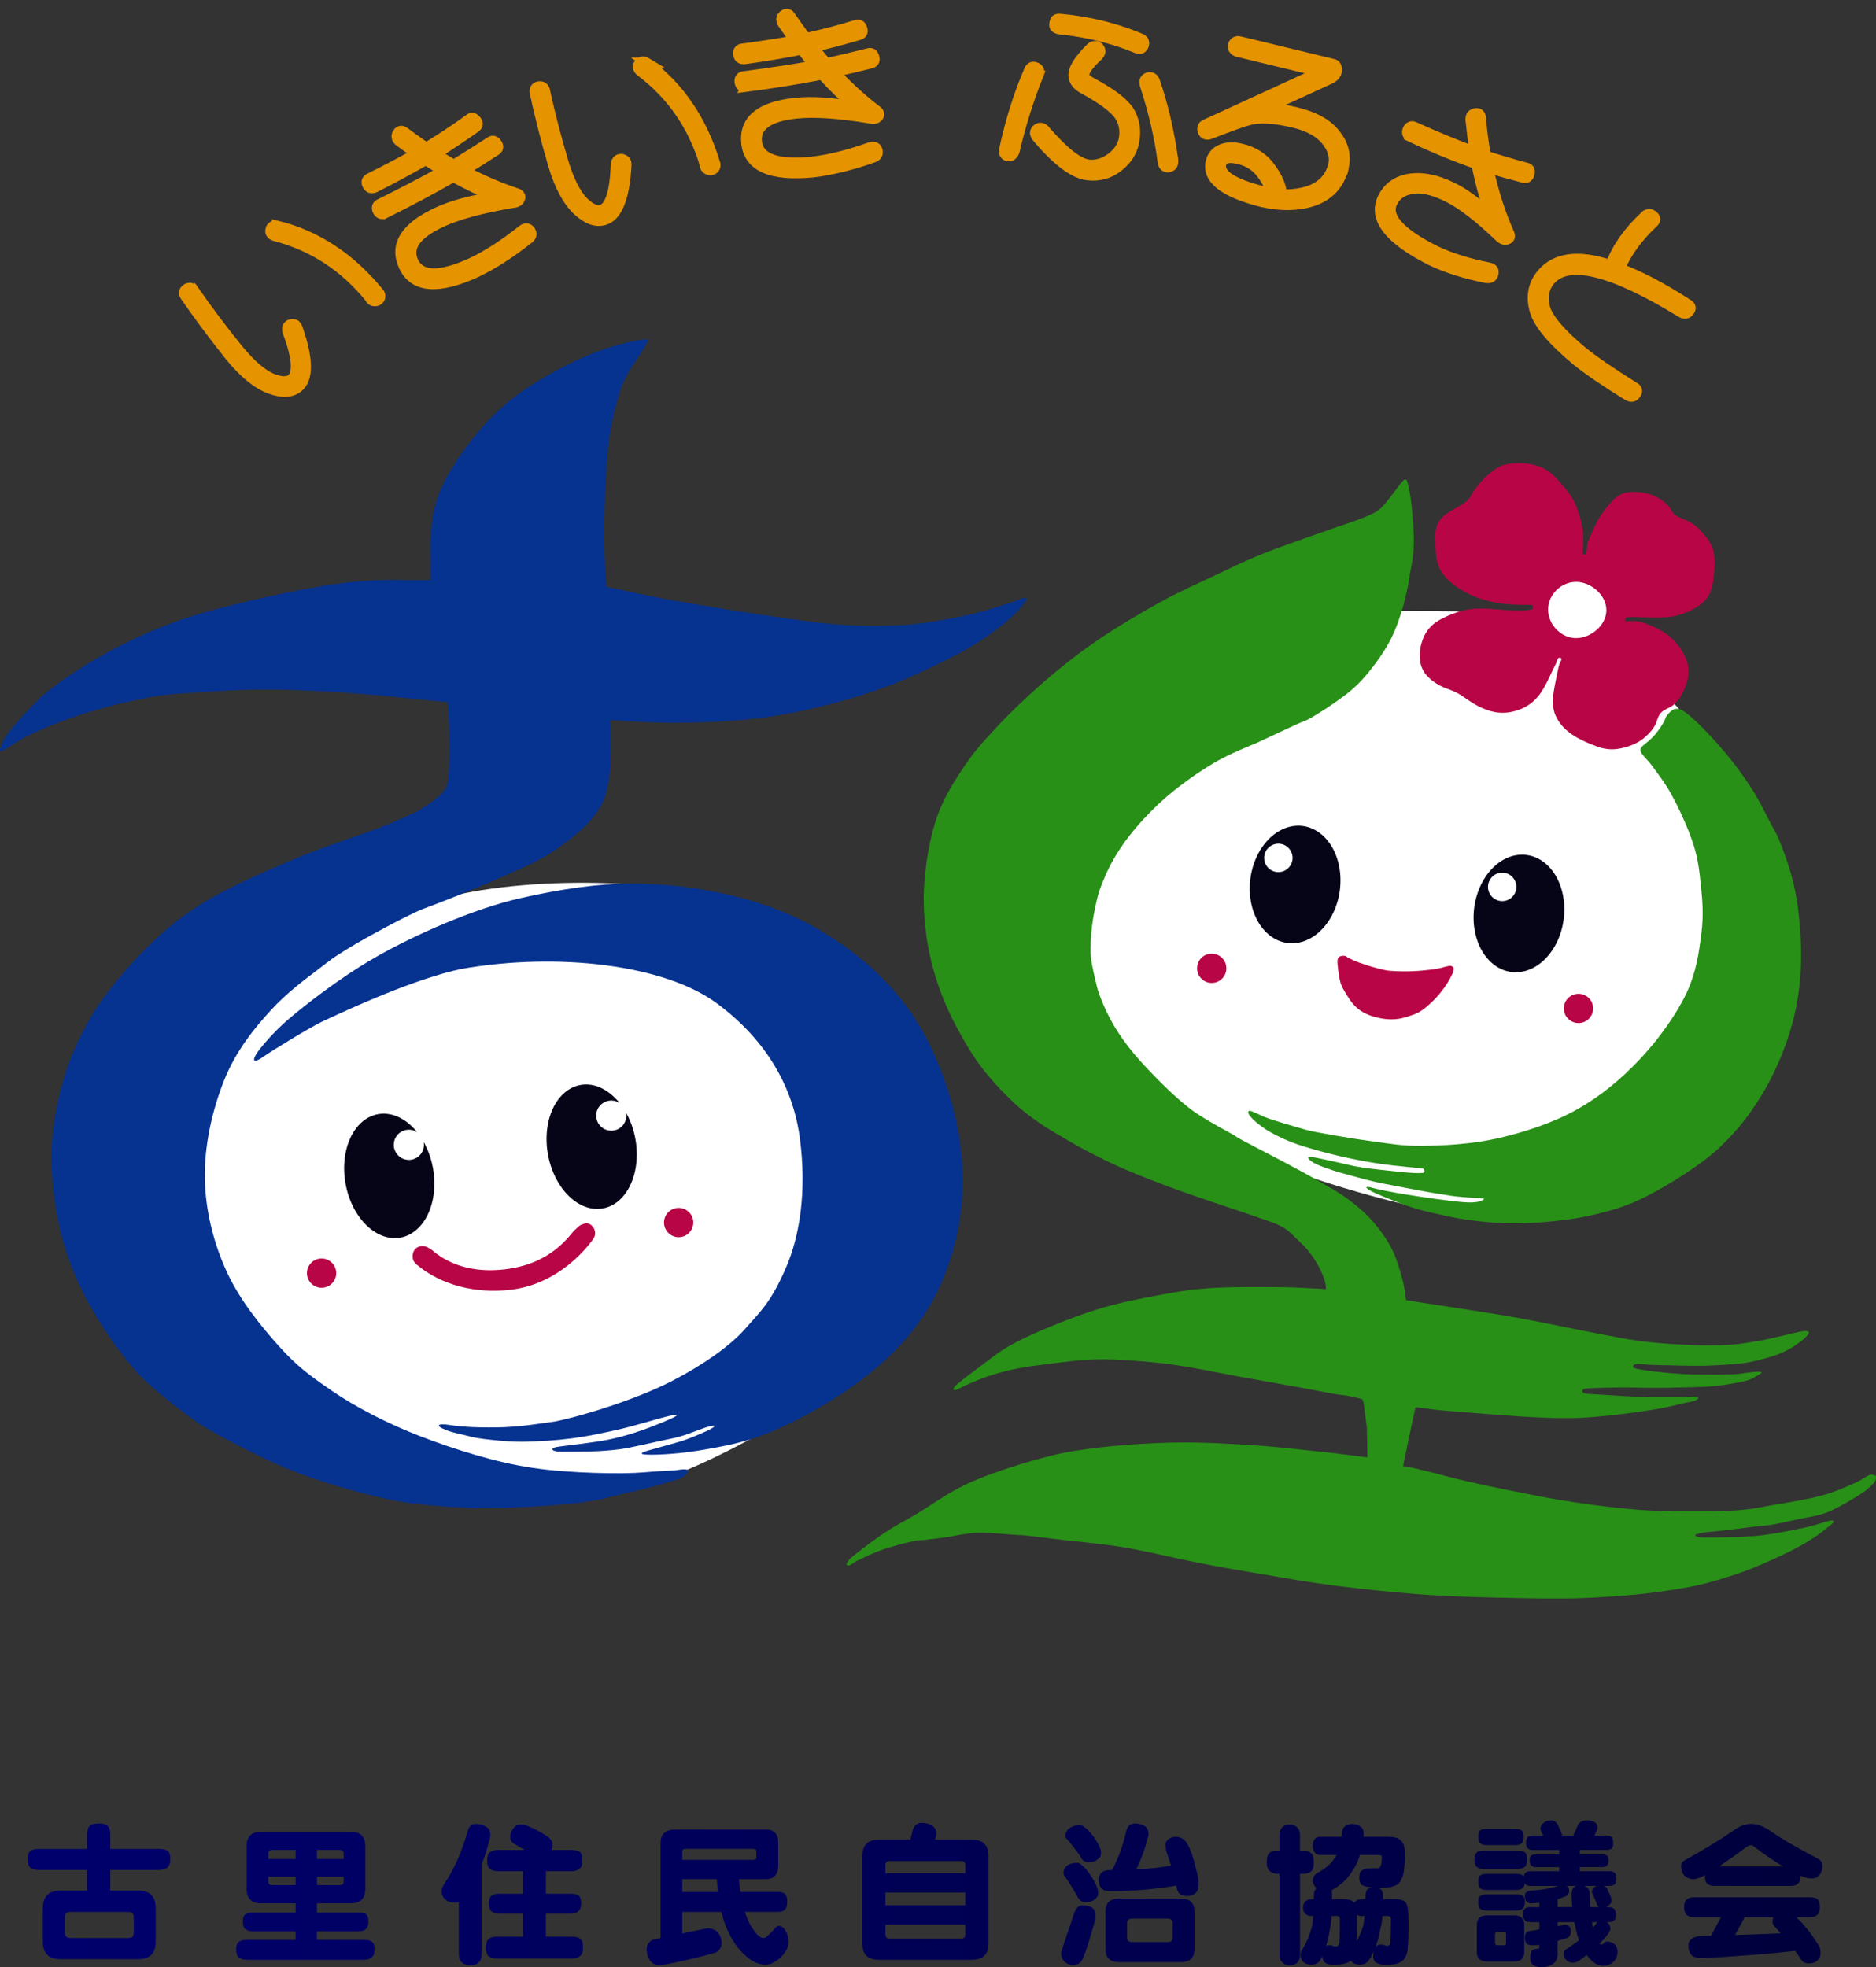 <?xml version="1.0" encoding="UTF-8" standalone="no"?>
<!-- Created with Inkscape (http://www.inkscape.org/) -->

<svg
   width="183.414mm"
   height="192.301mm"
   viewBox="0 0 183.414 192.301"
   version="1.1"
   id="svg8"
   inkscape:version="1.1 (c68e22c387, 2021-05-23)"
   sodipodi:docname="Ikiiki-Furusato_LogoPATH.svg"
   inkscape:export-filename="W:\いきいきふるさとロゴ\Inkscape_Ikiiki-Furusato_Logo.png"
   inkscape:export-xdpi="299.98801"
   inkscape:export-ydpi="299.98801"
   xmlns:inkscape="http://www.inkscape.org/namespaces/inkscape"
   xmlns:sodipodi="http://sodipodi.sourceforge.net/DTD/sodipodi-0.dtd"
   xmlns:xlink="http://www.w3.org/1999/xlink"
   xmlns="http://www.w3.org/2000/svg"
   xmlns:svg="http://www.w3.org/2000/svg"
   xmlns:rdf="http://www.w3.org/1999/02/22-rdf-syntax-ns#"
   xmlns:cc="http://creativecommons.org/ns#"
   xmlns:dc="http://purl.org/dc/elements/1.1/">
  <rect x="0" y="0" width="183.414" height="192.301" fill="#333333" stroke="none"/>
  <defs
     id="defs2">
    <linearGradient
       inkscape:collect="always"
       id="linearGradient4662">
      <stop
         style="stop-color:#00006d;stop-opacity:1;"
         offset="0"
         id="stop4658" />
      <stop
         style="stop-color:#00003c;stop-opacity:1"
         offset="1"
         id="stop4660" />
    </linearGradient>
    <inkscape:path-effect
       effect="spiro"
       id="path-effect4607"
       is_visible="true" />
    <inkscape:path-effect
       effect="spiro"
       id="path-effect4607-0"
       is_visible="true" />
    <linearGradient
       inkscape:collect="always"
       xlink:href="#linearGradient4662"
       id="linearGradient1618"
       gradientUnits="userSpaceOnUse"
       gradientTransform="translate(2.646)"
       x1="57.885"
       y1="194.32"
       x2="233.356"
       y2="194.32" />
    <linearGradient
       inkscape:collect="always"
       xlink:href="#linearGradient4662"
       id="linearGradient1620"
       gradientUnits="userSpaceOnUse"
       gradientTransform="translate(2.646)"
       x1="57.885"
       y1="194.32"
       x2="233.356"
       y2="194.32" />
    <linearGradient
       inkscape:collect="always"
       xlink:href="#linearGradient4662"
       id="linearGradient1622"
       gradientUnits="userSpaceOnUse"
       gradientTransform="translate(2.646)"
       x1="57.885"
       y1="194.32"
       x2="233.356"
       y2="194.32" />
    <linearGradient
       inkscape:collect="always"
       xlink:href="#linearGradient4662"
       id="linearGradient1624"
       gradientUnits="userSpaceOnUse"
       gradientTransform="translate(2.646)"
       x1="57.885"
       y1="194.32"
       x2="233.356"
       y2="194.32" />
    <linearGradient
       inkscape:collect="always"
       xlink:href="#linearGradient4662"
       id="linearGradient1626"
       gradientUnits="userSpaceOnUse"
       gradientTransform="translate(2.646)"
       x1="57.885"
       y1="194.32"
       x2="233.356"
       y2="194.32" />
    <linearGradient
       inkscape:collect="always"
       xlink:href="#linearGradient4662"
       id="linearGradient1628"
       gradientUnits="userSpaceOnUse"
       gradientTransform="translate(2.646)"
       x1="57.885"
       y1="194.32"
       x2="233.356"
       y2="194.32" />
    <linearGradient
       inkscape:collect="always"
       xlink:href="#linearGradient4662"
       id="linearGradient1630"
       gradientUnits="userSpaceOnUse"
       gradientTransform="translate(2.646)"
       x1="57.885"
       y1="194.32"
       x2="233.356"
       y2="194.32" />
    <linearGradient
       inkscape:collect="always"
       xlink:href="#linearGradient4662"
       id="linearGradient1632"
       gradientUnits="userSpaceOnUse"
       gradientTransform="translate(2.646)"
       x1="57.885"
       y1="194.32"
       x2="233.356"
       y2="194.32" />
    <linearGradient
       inkscape:collect="always"
       xlink:href="#linearGradient4662"
       id="linearGradient1634"
       gradientUnits="userSpaceOnUse"
       gradientTransform="translate(2.646)"
       x1="57.885"
       y1="194.32"
       x2="233.356"
       y2="194.32" />
  </defs>
  <sodipodi:namedview
     id="base"
     pagecolor="#ffffff"
     bordercolor="#666666"
     borderopacity="1.0"
     inkscape:pageopacity="0.0"
     inkscape:pageshadow="2"
     inkscape:zoom="1.7424531"
     inkscape:cx="445.0622"
     inkscape:cy="459.98369"
     inkscape:document-units="mm"
     inkscape:current-layer="layer3"
     showgrid="false"
     inkscape:window-width="2630"
     inkscape:window-height="2029"
     inkscape:window-x="1183"
     inkscape:window-y="5"
     inkscape:window-maximized="0"
     fit-margin-top="0"
     fit-margin-left="0"
     fit-margin-right="0"
     fit-margin-bottom="0"
     inkscape:pagecheckerboard="0" />
  <g
     inkscape:groupmode="layer"
     id="layer1"
     inkscape:label="Back"
     sodipodi:insensitive="true" />
  <g
     inkscape:groupmode="layer"
     id="layer5"
     inkscape:label="Face_Back"
     style="display:inline"
     transform="translate(-57.823,-9.196)"
     sodipodi:insensitive="true">
    <path
       sodipodi:nodetypes="cssscszsssszc"
       inkscape:connector-curvature="0"
       id="path891"
       d="m 99.361,97.596 c -6.832,2.636 -19.503,5.046 -24.776,9.808 -5.273,4.762 -9.355,11.736 -7.937,20.127 1.417,8.391 5.67,15.705 12.416,19.447 6.747,3.742 14.911,7.597 21.034,8.051 6.123,0.454 18.272,-0.334 19.9,-0.567 3.572,-0.51 9.893,-3.77 14.06,-6.18 4.167,-2.41 5.265,-2.949 7.37,-4.762 3.041,-2.618 7.712,-9.578 7.994,-14.344 0.465,-7.872 0.355,-15.867 -6.407,-23.755 -2.253,-2.629 -6.69,-4.989 -13.834,-7.881 -7.144,-2.891 -22.99,-2.58 -29.822,0.057 z"
       style="display:inline;opacity:1;fill:#ffffff;fill-opacity:1;stroke:none;stroke-width:0.265px;stroke-linecap:butt;stroke-linejoin:miter;stroke-opacity:1" />
    <path
       sodipodi:nodetypes="sssszszssssssssss"
       inkscape:connector-curvature="0"
       id="path891-6"
       d="m 188.154,69.155 c -5.105,0.713 -20.939,5.139 -26.212,9.901 -5.273,4.762 -8.469,12.967 -7.521,21.424 0.676,6.029 5.364,11.143 11.907,15.232 4.431,2.769 12.7,5.576 15.893,7.124 3.193,1.548 13.216,4.5 17.601,4.978 4.251,0.463 13.016,-0.957 17.183,-3.367 4.167,-2.41 7.128,-4.915 9.233,-6.728 3.041,-2.618 5.86,-8.42 6.141,-13.186 0.465,-7.872 -1.776,-16.099 -8.537,-23.987 -1.498,-1.747 -2.558,-2.531 -4.08,-4.921 -0.768,-1.206 -0.41,-4.167 -2.806,-5.137 -0.737,-0.298 -0.71,-1.858 -1.334,-3.219 -0.623,-1.361 -1.898,-2.522 -2.644,-2.58 -1.492,-0.116 -4.321,0.769 -4.528,1.657 -0.352,1.513 0.997,3.084 -0.694,2.906 -2.67,-0.281 -16.321,-0.555 -19.603,-0.096 z"
       style="display:inline;opacity:1;fill:#ffffff;fill-opacity:1;stroke:none;stroke-width:0.265px;stroke-linecap:butt;stroke-linejoin:miter;stroke-opacity:1" />
  </g>
  <g
     inkscape:groupmode="layer"
     id="layer2"
     inkscape:label="ロゴ"
     style="display:inline;opacity:1"
     transform="translate(-57.823,-9.196)"
     sodipodi:insensitive="true">
    <path
       sodipodi:nodetypes="ccsszzsczzzzzczzssssszscsssszssszszcssssc"
       inkscape:connector-curvature="0"
       id="path4496"
       d="m 119.49,95.571 c -3.213,0.008 -6.788,0.529 -10.718,1.412 -4.743,1.064 -10.476,3.659 -14.045,5.684 -2.548,1.446 -5.003,3.199 -7.196,4.933 -1.837,1.453 -2.733,2.292 -3.951,3.715 -1.217,1.423 -1.203,2.016 -0.073,1.228 1.131,-0.788 4.735,-2.967 5.778,-3.458 2.684,-1.265 8.997,-4.178 13.642,-5.169 9.547,-1.666 19.89,-0.378 24.934,3.331 5.044,3.708 7.561,8.44 8.182,13.356 0.622,4.915 0.052,9.288 -1.441,12.672 -1.493,3.383 -2.503,4.185 -3.905,5.802 -1.401,1.617 -4.072,3.521 -7.159,5.118 -3.087,1.597 -8.057,3.251 -11.386,3.951 -1.658,0.231 -3.484,0.558 -5.76,0.59 -2.276,0.031 -3.741,-0.091 -4.649,-0.242 -0.908,-0.151 -1.597,-0.006 -0.317,0.498 0.838,0.331 1.55,0.405 2.337,0.63 0.72,0.206 2.037,0.329 2.925,0.413 1.475,0.139 2.503,0.148 4.756,-0.003 1.426,-0.096 2.931,-0.261 4.968,-0.679 2.776,-0.57 3.662,-0.868 5.75,-1.455 2.088,-0.587 2.457,-0.508 0.777,0.2 -2.243,0.946 -3.876,1.477 -5.736,1.858 -1.094,0.219 -3.778,0.548 -4.678,0.653 -1.114,0.131 -0.791,0.514 0.203,0.508 2.152,-0.012 3.722,0.012 5.671,-0.241 1.127,-0.146 2.952,-0.604 4.529,-0.934 1.155,-0.241 1.419,-0.267 3.273,-0.98 1.853,-0.713 2.04,-0.399 0.051,0.42 -0.666,0.274 -1.207,0.545 -2.469,0.893 -1.28,0.353 -2.179,0.603 -2.589,0.723 -0.694,0.203 -1.129,0.426 0.44,0.408 1.569,-0.018 3.448,-0.212 5.036,-0.493 3.024,-0.535 5.425,-0.936 10.022,-3.425 4.597,-2.489 10.058,-6.299 12.854,-12.198 3.418,-7.211 3.109,-15.348 -0.515,-23.301 -2.439,-5.353 -6.262,-8.917 -10.623,-11.604 -3.63,-2.237 -7.592,-3.485 -11.858,-4.218 -2.232,-0.383 -4.561,-0.602 -7.06,-0.595 z"
       style="display:inline;fill:#063290;fill-opacity:1;fill-rule:nonzero;stroke:#ffffff;stroke-width:0;stroke-miterlimit:4;stroke-dasharray:none;stroke-opacity:1;paint-order:markers fill stroke" />
    <path
       inkscape:connector-curvature="0"
       id="path4504"
       d="m 95.152,118.073 a 6.132,4.34 79.652 0 0 -0.43,0.055 6.132,4.34 79.652 0 0 -3.097,6.881 6.132,4.34 79.652 0 0 5.413,5.161 6.132,4.34 79.652 0 0 3.096,-6.881 6.132,4.34 79.652 0 0 -0.892,-2.46 1.474,1.474 0 0 1 0.029,0.282 1.474,1.474 0 0 1 -1.474,1.474 1.474,1.474 0 0 1 -1.474,-1.474 1.474,1.474 0 0 1 1.474,-1.474 1.474,1.474 0 0 1 0.811,0.244 6.132,4.34 79.652 0 0 -3.456,-1.809 z"
       style="display:inline;fill:#050517;fill-opacity:1;fill-rule:nonzero;stroke:#ffffff;stroke-width:0;stroke-miterlimit:4;stroke-dasharray:none;stroke-opacity:1;paint-order:markers fill stroke" />
    <path
       id="path4504-0"
       d="m 114.943,115.219 a 6.132,4.34 79.652 0 0 -0.43,0.055 6.132,4.34 79.652 0 0 -3.097,6.881 6.132,4.34 79.652 0 0 5.413,5.161 6.132,4.34 79.652 0 0 3.096,-6.881 6.132,4.34 79.652 0 0 -0.892,-2.46 1.474,1.474 0 0 1 0.029,0.282 1.474,1.474 0 0 1 -1.474,1.474 1.474,1.474 0 0 1 -1.474,-1.474 1.474,1.474 0 0 1 1.474,-1.474 1.474,1.474 0 0 1 0.811,0.244 6.132,4.34 79.652 0 0 -3.456,-1.809 z"
       style="display:inline;fill:#050517;fill-opacity:1;fill-rule:nonzero;stroke:#ffffff;stroke-width:0;stroke-miterlimit:4;stroke-dasharray:none;stroke-opacity:1;paint-order:markers fill stroke"
       inkscape:connector-curvature="0" />
    <circle
       r="1.432"
       cy="133.656"
       cx="89.264"
       id="path4537"
       style="display:inline;fill:#b80545;fill-opacity:1;fill-rule:nonzero;stroke:#ffffff;stroke-width:0;stroke-miterlimit:4;stroke-dasharray:none;stroke-opacity:1;paint-order:markers fill stroke" />
    <circle
       style="display:inline;fill:#b80545;fill-opacity:1;fill-rule:nonzero;stroke:#ffffff;stroke-width:0;stroke-miterlimit:4;stroke-dasharray:none;stroke-opacity:1;paint-order:markers fill stroke"
       id="circle4548"
       cx="124.174"
       cy="128.71"
       r="1.432" />
    <path
       sodipodi:nodetypes="zzzzcczzzcz"
       inkscape:connector-curvature="0"
       id="path4550"
       d="m 114.956,128.817 c -0.517,0.17 -0.436,0.176 -0.944,0.631 -0.508,0.455 -2.182,3.306 -6.873,3.841 -4.691,0.535 -6.842,-1.748 -7.153,-1.943 -0.311,-0.195 -0.567,-0.34 -0.837,-0.34 -0.575,3e-5 -0.984,0.391 -0.984,0.986 5.29e-4,0.483 0.15,0.653 0.759,1.115 0.609,0.462 3.507,2.68 8.563,2.205 5.057,-0.475 7.902,-4.443 8.117,-4.701 0.215,-0.258 0.404,-0.518 0.404,-0.85 -1.9e-4,-0.595 -0.536,-1.113 -1.053,-0.943 z"
       style="display:inline;fill:#b80545;fill-opacity:1;fill-rule:nonzero;stroke:#ffffff;stroke-width:0;stroke-miterlimit:4;stroke-dasharray:none;stroke-opacity:1;paint-order:markers fill stroke" />
    <path
       sodipodi:nodetypes="zszzzzzzzcsszzzzzzzzzzzzzzzzzzzzzzzzzzzzzzzzzzzzzzczzzzzzzzszzsczzzzzzzzzzczszzzcz"
       inkscape:connector-curvature="0"
       id="path4569"
       d="m 58.756,80.693 c -0.508,0.691 -0.587,0.789 -0.821,1.407 -0.318,0.839 0.104,0.512 0.512,0.272 0.408,-0.24 1.114,-0.768 2.324,-1.358 1.21,-0.59 3.125,-1.358 4.851,-1.924 1.726,-0.567 3.625,-1.078 5.492,-1.443 1.867,-0.365 1.589,-0.479 5.693,-0.742 4.104,-0.263 5.368,-0.334 8.679,-0.281 3.312,0.053 8.88,0.461 11.165,0.722 2.285,0.261 4.931,0.481 4.931,0.481 0,0 0.19,1.941 0.177,3.786 -0.006,0.887 0.001,2.214 -0.037,2.829 -0.1,1.635 -0.257,1.834 -0.702,2.325 -0.444,0.491 -2.004,1.564 -2.405,1.744 -0.401,0.18 -0.897,0.457 -2.927,1.303 -2.029,0.846 -6.201,2.12 -9.301,3.448 -3.1,1.328 -6.124,2.626 -8.519,4.089 -2.395,1.464 -3.793,2.617 -5.593,4.39 -1.799,1.773 -4.083,4.382 -5.432,6.655 -1.349,2.273 -2.277,4.358 -2.927,6.755 -0.649,2.397 -1.083,4.75 -1.062,7.397 0.02,2.647 0.459,5.866 1.323,8.619 0.864,2.753 1.778,4.551 3.007,6.635 1.229,2.084 2.626,3.969 4.049,5.572 1.423,1.604 5.131,4.43 6.495,5.272 1.363,0.842 5.496,3.044 8.379,4.209 2.883,1.165 6.477,2.195 9.02,2.766 2.543,0.571 3.912,0.67 6.094,0.842 2.182,0.172 4.41,0.2 6.915,0.1 2.506,-0.1 5.255,-0.297 7.036,-0.561 1.781,-0.264 2.163,-0.449 3.448,-0.742 1.285,-0.293 3.147,-0.734 4.189,-1.062 1.042,-0.328 1.589,-0.372 2.065,-0.842 0.476,-0.47 0.108,-0.598 -0.601,-0.481 -0.709,0.117 -1.623,0.089 -3.568,0.261 -1.945,0.171 -7.14,0.103 -10.804,-0.441 -3.664,-0.544 -7.632,-1.804 -10.924,-3.067 -3.293,-1.263 -6.44,-2.915 -8.679,-4.45 -2.24,-1.535 -3.488,-2.463 -5.232,-4.41 -1.744,-1.947 -3.797,-4.482 -5.051,-7.196 -1.254,-2.714 -2.091,-5.881 -2.165,-9.08 -0.074,-3.199 0.698,-6.713 1.884,-9.682 1.187,-2.969 3.011,-5.146 4.57,-6.855 1.559,-1.709 3.366,-3.042 4.57,-3.949 1.204,-0.907 1.247,-1.029 3.007,-2.105 1.759,-1.076 6.074,-3.408 7.457,-3.909 1.383,-0.501 5.229,-2.018 7.336,-2.967 2.107,-0.948 3.794,-1.611 5.392,-2.706 1.598,-1.095 3.22,-2.395 4.089,-3.688 0.869,-1.293 0.916,-1.747 1.203,-3.287 0.286,-1.541 0.16,-5.753 0.16,-5.753 0,0 3.023,0.226 5.552,0.261 2.53,0.035 6.433,-0.09 9.682,-0.541 3.248,-0.451 7.006,-1.407 9.702,-2.285 2.696,-0.879 4.21,-1.555 6.474,-2.626 2.264,-1.07 4.259,-2.125 5.973,-3.408 1.714,-1.282 2.216,-1.811 2.686,-2.365 0.47,-0.554 1.1,-1.314 -0.06,-0.842 -1.16,0.472 -1.416,0.467 -3.027,1.002 -1.611,0.536 -6.152,1.412 -8.459,1.523 -1.241,0.06 -4.083,0.141 -6.575,-0.08 -2.491,-0.221 -5.612,-0.695 -8.459,-1.123 -2.847,-0.427 -7.414,-1.217 -8.619,-1.443 -1.294,-0.243 -5.272,-1.102 -5.272,-1.102 0,0 -0.317,-3.872 -0.241,-6.274 0.076,-2.402 0.241,-6.454 0.501,-8.178 0.261,-1.724 0.72,-3.876 1.323,-5.372 0.603,-1.496 1.644,-2.701 2.125,-3.568 0.481,-0.867 0.613,-0.883 -0.461,-0.722 -1.074,0.162 -2.64,0.523 -4.65,1.313 -2.011,0.79 -4.868,2.31 -6.875,3.718 -2.008,1.408 -3.458,2.917 -4.827,4.637 -1.369,1.72 -2.671,3.745 -3.271,5.355 -0.6,1.61 -0.677,2.576 -0.802,4.099 -0.125,1.524 0.037,2.112 -0.045,4.327 -0.722,0.012 -2.122,0.01 -3.152,-0.006 -1.03,-0.016 -2.299,-0.019 -4.704,0.224 -2.968,0.299 -6.966,1.177 -8.555,1.529 -1.59,0.352 -5.813,1.352 -8.258,2.245 -2.446,0.893 -4.073,1.602 -6.414,2.826 -2.342,1.224 -5.08,2.994 -6.855,4.51 -1.155,1.093 -2.689,2.777 -3.197,3.468 z"
       style="display:inline;fill:#063290;fill-opacity:1;stroke:#000000;stroke-width:0;stroke-linecap:butt;stroke-linejoin:miter;stroke-miterlimit:4;stroke-dasharray:none;stroke-opacity:1" />
    <path
       sodipodi:nodetypes="zzzzzzzzzzzzzzzzzzzzzzzzzzzzzzzzzzzzzzzzzzzzzzzzzzzzzzzzzzzzzzzzszzzzzzzzzzzzzzzzzzzzzzzzzzzzzzzzzzzzzzzz"
       inkscape:connector-curvature="0"
       id="Hana"
       d="m 206.411,54.469 c -0.296,-0.001 -1.178,0.018 -1.753,0.247 -0.576,0.229 -1.149,0.694 -1.587,1.105 -0.438,0.412 -0.812,0.882 -1.084,1.261 -0.272,0.379 -0.361,0.652 -0.617,0.95 -0.255,0.298 -0.652,0.502 -0.992,0.708 -0.34,0.206 -0.679,0.379 -1.003,0.593 -0.324,0.214 -0.617,0.454 -0.84,0.796 -0.223,0.342 -0.345,0.786 -0.384,1.212 -0.039,0.426 -0.018,0.728 0.015,1.283 0.033,0.555 0.056,1.331 0.34,2.013 0.284,0.682 0.857,1.289 1.531,1.786 0.674,0.497 1.516,0.94 2.325,1.233 0.809,0.293 1.717,0.483 2.452,0.567 0.735,0.084 1.454,0.095 1.913,0.1 0.459,0.004 0.697,0.001 0.837,0 0.139,-0.001 0.164,0.429 0.028,0.453 -0.136,0.024 -0.297,0.065 -0.822,0.1 -0.525,0.035 -1.459,-0.008 -2.324,-0.085 -0.865,-0.077 -1.998,-0.162 -2.877,-0.043 -0.879,0.119 -1.658,0.406 -2.325,0.709 -0.667,0.303 -1.188,0.61 -1.615,1.077 -0.428,0.467 -0.67,0.969 -0.851,1.616 -0.18,0.647 -0.203,1.584 0,2.154 0.203,0.57 0.424,0.836 0.794,1.191 0.369,0.355 0.919,0.69 1.361,0.879 0.441,0.189 0.82,0.303 1.162,0.468 0.342,0.164 0.573,0.319 0.879,0.525 0.306,0.206 0.566,0.396 0.992,0.652 0.427,0.256 1.117,0.575 1.644,0.709 0.527,0.134 0.877,0.176 1.452,0.138 0.575,-0.038 1.367,-0.268 1.893,-0.563 0.526,-0.295 0.874,-0.588 1.247,-1.035 0.373,-0.446 0.714,-1.073 0.964,-1.587 0.25,-0.515 0.523,-1.107 0.681,-1.417 0.157,-0.31 0.175,-0.364 0.208,-0.47 0.032,-0.106 0.027,-0.098 0.046,-0.144 0.019,-0.047 0.044,-0.089 0.086,-0.122 0.042,-0.033 0.119,-0.048 0.161,-0.039 0.042,0.009 0.055,0.019 0.076,0.038 0.021,0.019 0.035,0.036 0.046,0.071 0.011,0.036 0.007,0.091 -0.009,0.134 -0.016,0.043 0.035,-0.053 -0.062,0.123 -0.097,0.176 -0.168,0.359 -0.298,1.018 -0.129,0.659 -0.478,2.126 -0.454,2.92 0.025,0.794 0.141,1.166 0.454,1.73 0.313,0.564 0.831,1.073 1.417,1.474 0.586,0.401 1.331,0.75 1.956,0.992 0.625,0.242 0.976,0.395 1.758,0.454 0.782,0.058 1.979,-0.259 2.75,-0.702 0.771,-0.442 1.483,-1.252 1.687,-1.722 0.204,-0.47 0.143,-0.389 0.219,-0.582 0.076,-0.193 0.16,-0.374 0.305,-0.537 0.145,-0.164 0.353,-0.294 0.557,-0.4 0.204,-0.106 0.285,-0.112 0.605,-0.33 0.32,-0.218 0.716,-0.719 0.992,-1.275 0.276,-0.556 0.55,-1.33 0.553,-1.999 0.003,-0.669 -0.151,-1.182 -0.496,-1.836 -0.345,-0.653 -0.978,-1.403 -1.637,-1.878 -0.659,-0.475 -1.64,-0.881 -2.105,-1.056 -0.465,-0.175 -0.311,-0.122 -0.512,-0.165 -0.201,-0.043 -0.311,-0.048 -0.526,-0.054 -0.216,-0.005 -0.271,0.002 -0.482,0.007 -0.211,0.005 -0.247,0.017 -0.378,-0.022 -0.131,-0.04 -0.085,-0.072 -0.042,-0.218 0.034,-0.119 0.107,-0.134 0.299,-0.135 0.192,-6.17e-4 0.327,-0.024 0.571,-0.022 0.244,0.001 0.674,0.02 1.211,0.032 0.537,0.011 1.216,0.032 1.922,-0.011 0.706,-0.042 1.381,-0.227 2.105,-0.532 0.724,-0.305 1.567,-0.83 1.984,-1.502 0.417,-0.672 0.489,-1.339 0.581,-2.119 0.092,-0.78 0.117,-1.866 -0.092,-2.473 -0.209,-0.607 -0.357,-0.765 -0.659,-1.177 -0.301,-0.411 -0.761,-0.927 -1.177,-1.226 -0.415,-0.298 -0.852,-0.487 -1.205,-0.631 -0.353,-0.144 -0.611,-0.259 -0.794,-0.453 -0.183,-0.194 -0.127,-0.182 -0.368,-0.567 -0.242,-0.386 -1.047,-1.004 -1.609,-1.219 -0.562,-0.214 -0.988,-0.293 -1.509,-0.341 -0.522,-0.048 -1.105,-0.018 -1.566,0.177 -0.461,0.195 -0.719,0.421 -1.113,0.851 -0.394,0.429 -0.932,1.128 -1.251,1.708 -0.319,0.58 -0.535,1.096 -0.741,1.566 -0.206,0.471 -0.187,0.45 -0.247,0.613 -0.059,0.163 -0.063,0.29 -0.075,0.418 -0.012,0.129 -0.029,0.278 -0.042,0.364 -0.013,0.086 -0.015,0.162 -0.025,0.256 -0.01,0.094 -0.003,0.134 -0.084,0.157 -0.081,0.023 -0.256,-0.01 -0.271,-0.043 -0.015,-0.033 0.001,-0.031 -0.007,-0.157 -0.008,-0.126 0.015,-0.254 0.02,-0.533 0.006,-0.279 0.058,-0.753 0.036,-1.16 -0.021,-0.407 -0.06,-0.634 -0.191,-1.24 -0.131,-0.606 -0.459,-1.636 -0.843,-2.303 -0.385,-0.667 -0.882,-1.235 -1.311,-1.708 -0.429,-0.473 -0.768,-0.823 -1.24,-1.12 -0.472,-0.297 -1.11,-0.492 -1.559,-0.574 -0.449,-0.082 -0.883,-0.097 -1.06,-0.098 -0.178,-8.6e-4 0.296,0.002 -4.3e-4,0 z m 5.503,11.609 c 1.464,-3e-6 2.962,1.3 2.962,2.764 0,1.464 -1.498,2.736 -2.962,2.736 -1.464,-3e-6 -2.736,-1.328 -2.736,-2.792 0,-1.464 1.272,-2.707 2.736,-2.707 z"
       style="display:inline;fill:#b80545;fill-opacity:1;stroke:#000000;stroke-width:0;stroke-linecap:butt;stroke-linejoin:miter;stroke-miterlimit:4;stroke-dasharray:none;stroke-opacity:1" />
    <circle
       r="1.432"
       cy="103.854"
       cx="176.291"
       id="circle4630"
       style="display:inline;fill:#b80545;fill-opacity:1;fill-rule:nonzero;stroke:#ffffff;stroke-width:0;stroke-miterlimit:4;stroke-dasharray:none;stroke-opacity:1;paint-order:markers fill stroke" />
    <circle
       style="display:inline;fill:#b80545;fill-opacity:1;fill-rule:nonzero;stroke:#ffffff;stroke-width:0;stroke-miterlimit:4;stroke-dasharray:none;stroke-opacity:1;paint-order:markers fill stroke"
       id="circle4632"
       cx="212.15"
       cy="107.778"
       r="1.432" />
    <path
       sodipodi:nodetypes="czzzzzzzzzzzzzzzzzszzszc"
       inkscape:connector-curvature="0"
       id="path4634"
       d="m 190.096,103.051 c 0.251,0.127 0.947,0.37 1.353,0.501 0.406,0.131 1.614,0.488 2.185,0.541 0.571,0.053 1.558,0.076 2.215,0.05 0.657,-0.026 1.353,-0.089 1.994,-0.17 0.642,-0.081 0.964,-0.183 1.293,-0.271 0.329,-0.088 0.417,-0.102 0.521,-0.08 0.104,0.021 0.265,0.08 0.291,0.2 0.026,0.12 -0.04,0.391 -0.08,0.471 -0.04,0.08 -0.211,0.457 -0.431,0.832 -0.22,0.375 -0.627,0.933 -0.907,1.268 -0.28,0.335 -0.429,0.485 -0.747,0.787 -0.317,0.302 -0.771,0.707 -1.203,0.952 -0.432,0.245 -0.976,0.39 -1.353,0.511 -0.377,0.121 -0.887,0.212 -1.433,0.205 -0.546,-0.006 -1.387,-0.132 -2.126,-0.423 -0.738,-0.291 -1.35,-0.729 -1.887,-1.513 -0.536,-0.784 -0.83,-1.366 -0.925,-1.741 -0.095,-0.376 -0.197,-1.067 -0.239,-1.524 -0.024,-0.257 -0.068,-0.589 0.025,-0.758 0.093,-0.168 0.158,-0.19 0.301,-0.231 0.143,-0.041 0.392,-0.055 0.511,0.05 0.151,0.133 0.39,0.214 0.641,0.341 z"
       style="display:inline;fill:#b80545;fill-opacity:1;stroke:#000000;stroke-width:0;stroke-linecap:butt;stroke-linejoin:miter;stroke-miterlimit:4;stroke-dasharray:none;stroke-opacity:1" />
    <path
       inkscape:connector-curvature="0"
       id="path4636"
       d="m 184.912,89.917 a 4.409,5.767 7.479 0 0 -4.834,5.134 4.409,5.767 7.479 0 0 3.588,6.325 4.409,5.767 7.479 0 0 5.145,-5.105 4.409,5.767 7.479 0 0 -3.588,-6.325 4.409,5.767 7.479 0 0 -0.311,-0.029 z m -2.105,1.758 a 1.388,1.388 0 0 1 1.389,1.388 1.388,1.388 0 0 1 -1.389,1.388 1.388,1.388 0 0 1 -1.388,-1.388 1.388,1.388 0 0 1 1.388,-1.388 z"
       style="display:inline;fill:#050517;fill-opacity:1;fill-rule:nonzero;stroke:#ffffff;stroke-width:0;stroke-miterlimit:4;stroke-dasharray:none;stroke-opacity:1;paint-order:markers fill stroke" />
    <path
       style="display:inline;fill:#050517;fill-opacity:1;fill-rule:nonzero;stroke:#ffffff;stroke-width:0;stroke-miterlimit:4;stroke-dasharray:none;stroke-opacity:1;paint-order:markers fill stroke"
       d="m 206.796,92.751 a 4.409,5.767 7.479 0 0 -4.834,5.134 4.409,5.767 7.479 0 0 3.588,6.325 4.409,5.767 7.479 0 0 5.145,-5.105 4.409,5.767 7.479 0 0 -3.588,-6.325 4.409,5.767 7.479 0 0 -0.311,-0.029 z m -2.105,1.758 a 1.388,1.388 0 0 1 1.389,1.388 1.388,1.388 0 0 1 -1.389,1.388 1.388,1.388 0 0 1 -1.388,-1.388 1.388,1.388 0 0 1 1.388,-1.388 z"
       id="path4641"
       inkscape:connector-curvature="0" />
    <path
       sodipodi:nodetypes="czzssszzzzzzzzzzzzzzzzzzzsszzzssszzzzzzzszzzsssssszzzzzzszzzzzzzzzzzzsscc"
       inkscape:connector-curvature="0"
       id="path4649"
       d="m 218.66,81.925 c 0.336,-0.286 0.679,-0.549 1.035,-0.992 0.356,-0.444 0.682,-0.915 0.865,-1.29 0.183,-0.375 0.004,-0.208 0.312,-0.595 0.155,-0.195 0.36,-0.369 0.508,-0.463 0.146,-0.093 0.319,-0.095 0.47,-0.09 0.304,0.011 0.563,0.198 0.865,0.425 0.301,0.227 0.292,0.221 0.978,0.85 0.686,0.629 2.011,2.044 2.92,3.147 0.909,1.103 1.808,2.328 2.523,3.458 0.715,1.13 1.327,2.402 1.786,3.288 0.459,0.886 0.566,0.903 0.992,2.013 0.427,1.11 1.049,2.753 1.417,4.621 0.368,1.868 0.594,4.274 0.581,6.463 -0.013,2.189 -0.274,4.356 -0.893,6.619 -0.619,2.263 -1.692,4.798 -2.934,6.818 -1.242,2.02 -2.209,3.292 -4.011,5.046 -1.802,1.753 -5.139,3.821 -7.229,4.876 -2.09,1.055 -3.327,1.362 -5.018,1.786 -1.691,0.424 -3.582,0.637 -5.074,0.765 -1.492,0.128 -2.583,0.128 -3.855,0.099 -1.272,-0.029 -2.303,-0.158 -3.586,-0.326 -1.283,-0.168 -2.389,-0.439 -3.572,-0.709 -1.182,-0.27 -1.89,-0.485 -2.778,-0.822 -0.888,-0.337 -1.428,-0.542 -1.885,-0.737 -0.457,-0.195 -0.92,-0.381 -1.304,-0.595 -0.502,-0.28 -0.473,-0.454 0.099,-0.298 0.911,0.249 1.158,0.267 1.857,0.411 0.699,0.144 1.809,0.318 2.891,0.482 1.082,0.164 1.942,0.281 2.764,0.383 0.822,0.102 1.45,0.168 1.984,0.184 0.307,0.01 0.571,2e-5 0.794,-0.035 0.152,-0.024 0.265,-0.037 0.436,-0.104 0.528,-0.205 0.345,-0.263 -0.252,-0.286 -0.597,-0.023 -0.749,-0.042 -1.531,-0.099 -0.782,-0.058 -1.412,-0.16 -2.679,-0.369 -1.267,-0.209 -3.454,-0.64 -4.947,-0.921 -1.492,-0.282 -2.697,-0.655 -3.799,-0.95 -1.102,-0.295 -1.493,-0.447 -2.069,-0.652 -0.576,-0.205 -1.003,-0.384 -1.318,-0.624 -0.315,-0.24 -0.418,-0.43 -0.028,-0.411 0.295,0.015 1.411,0.275 2.14,0.425 0.729,0.15 1.913,0.468 2.849,0.609 0.935,0.142 2.55,0.309 3.657,0.425 1.107,0.116 1.784,0.153 2.296,0.113 0.102,-0.008 0.126,-0.038 0.151,-0.08 0.044,-0.071 0.031,-0.175 0.005,-0.246 -0.042,-0.113 -0.128,-0.091 -0.406,-0.138 -0.28,-0.047 -0.617,-0.048 -1.052,-0.103 -0.489,-0.062 -1.094,-0.108 -1.617,-0.17 -0.974,-0.114 -1.767,-0.215 -3.161,-0.482 -1.393,-0.267 -2.611,-0.546 -3.728,-0.85 -1.117,-0.304 -2.254,-0.638 -3.047,-0.95 -0.794,-0.312 -1.901,-0.84 -2.58,-1.304 -0.679,-0.464 -1.155,-0.867 -1.432,-1.219 -0.277,-0.352 -0.213,-0.539 -0.043,-0.539 0.17,0 1.176,0.494 1.417,0.595 0.879,0.369 3.147,0.992 3.997,1.247 0.85,0.255 4.754,0.911 6.662,1.162 1.907,0.251 2.722,0.435 4.762,0.425 2.041,-0.01 4.881,-0.157 7.427,-0.737 2.546,-0.58 5.374,-1.496 7.711,-2.806 2.336,-1.31 4.347,-2.991 6.151,-4.904 1.805,-1.913 3.572,-4.358 4.564,-6.463 0.992,-2.106 1.231,-4.043 1.46,-5.797 0.229,-1.754 0.125,-3.159 -0.028,-4.607 -0.154,-1.447 -0.268,-2.654 -0.723,-4.082 -0.455,-1.428 -1.138,-2.935 -1.729,-4.11 -0.592,-1.176 -1.03,-1.872 -1.517,-2.523 -0.487,-0.651 -0.593,-0.846 -1.049,-1.417 -0.255,-0.319 -0.715,-0.721 -0.863,-1.057 -0.117,-0.266 -0.024,-0.453 0.409,-0.785 z"
       style="display:inline;fill:#289017;fill-opacity:1;stroke:#000000;stroke-width:0;stroke-linecap:butt;stroke-linejoin:miter;stroke-miterlimit:4;stroke-dasharray:none;stroke-opacity:1" />
    <path
       sodipodi:nodetypes="czzzzzzzzzzzzzzzzzzzzzzzzzczzzzzzzzsszzzzzzzzzcccczzzzzzzzzzzzzzzzzzzzzzzzzzszzzzzszzzsczzzzzzzzzzzzzzzzzzzcczzzzzzzzzzzszzzzzzsszzzssszzzzzszzzzzzzzczzzzzzzzzzzzzzzzzzzzzzzzzzszszzzzzzc"
       inkscape:connector-curvature="0"
       id="path4651"
       d="m 191.291,59.729 c -0.855,0.384 -2.05,0.724 -3.742,1.332 -1.692,0.608 -4.552,1.568 -6.407,2.325 -1.854,0.757 -3.094,1.381 -4.734,2.154 -1.64,0.774 -3.195,1.451 -5.103,2.495 -1.907,1.043 -4.401,2.523 -6.293,3.827 -1.893,1.304 -3.456,2.545 -5.074,3.94 -1.618,1.396 -3.339,3.05 -4.621,4.422 -1.281,1.373 -2.13,2.292 -3.118,3.742 -0.988,1.45 -2.026,3.047 -2.721,4.961 -0.696,1.914 -1.119,4.421 -1.276,6.435 -0.156,2.014 -0.028,3.8 0.227,5.556 0.255,1.756 0.686,3.348 1.247,4.933 0.561,1.584 1.316,3.14 2.098,4.536 0.782,1.395 1.48,2.526 2.551,3.827 1.071,1.301 2.518,2.791 3.912,3.884 1.394,1.093 2.781,1.873 4.139,2.665 1.358,0.792 2.493,1.371 3.997,2.098 1.504,0.727 3.421,1.476 5.273,2.183 1.852,0.706 4.402,1.548 5.84,2.041 1.437,0.493 1.823,0.591 2.778,0.935 0.955,0.344 2.24,0.718 2.948,1.134 0.709,0.416 0.915,0.718 1.361,1.134 0.446,0.416 0.928,0.856 1.304,1.361 0.376,0.505 0.665,0.952 0.907,1.417 0.242,0.465 0.468,1.032 0.567,1.361 0.099,0.328 0.113,0.794 0.113,0.794 0,0 -1.191,-0.078 -2.013,-0.113 -0.822,-0.035 -1.327,-0.075 -2.92,-0.085 -1.593,-0.01 -4.751,-0.034 -6.633,0.113 -1.882,0.148 -2.826,0.314 -4.649,0.652 -1.823,0.338 -3.96,0.722 -6.265,1.446 -2.305,0.724 -5.76,2.123 -7.484,3.005 -1.724,0.882 -2.137,1.256 -3.005,1.899 -0.867,0.643 -1.034,0.789 -1.556,1.18 -0.521,0.391 -0.899,0.666 -1.478,1.145 -0.667,0.552 -0.383,0.726 -0.082,0.578 0.976,-0.482 1.255,-0.605 2.094,-0.946 0.839,-0.342 1.703,-0.622 2.977,-0.935 1.274,-0.313 2.617,-0.469 4.082,-0.652 1.465,-0.183 2.996,-0.396 4.706,-0.425 1.71,-0.029 4.087,0.173 5.528,0.312 1.441,0.139 1.737,0.202 3.118,0.425 1.381,0.223 3.345,0.633 5.159,0.964 1.814,0.331 4.058,0.723 5.726,1.021 1.668,0.298 3.884,0.765 4.28,0.765 0.397,0 1.956,0.397 1.956,0.397 l 0.142,0.369 0.312,2.41 0.057,2.92 c 0,0 -4.224,-0.539 -4.451,-0.539 -0.227,0 -3.992,-0.464 -6.407,-0.624 -2.415,-0.16 -5.368,-0.335 -8.079,-0.283 -2.711,0.051 -5.972,0.299 -8.164,0.595 -2.192,0.297 -2.974,0.445 -4.989,0.992 -2.015,0.547 -5.018,1.502 -7.03,2.438 -2.012,0.936 -3.792,2.271 -5.046,3.005 -1.254,0.734 -1.643,0.893 -2.466,1.417 -0.824,0.524 -1.77,1.185 -2.466,1.729 -0.696,0.544 -1.549,1.108 -1.729,1.502 -0.18,0.395 -0.212,0.178 0,0.312 0.212,0.134 0.493,-0.246 1.077,-0.51 0.584,-0.264 1.451,-0.715 2.438,-1.049 0.987,-0.334 3.175,-0.907 3.487,-0.879 0.312,0.028 2.721,-0.312 2.92,-0.34 0.198,-0.028 1.588,-0.345 2.75,-0.397 1.162,-0.052 3.997,0.255 4.195,0.227 0.198,-0.028 3.028,0.35 4.451,0.51 1.422,0.161 2.934,0.297 4.082,0.454 1.148,0.156 1.263,0.166 2.806,0.454 1.543,0.288 4.374,0.961 6.435,1.361 2.061,0.4 3.77,0.688 5.925,1.049 2.154,0.361 4.248,0.753 7.002,1.106 2.754,0.352 6.569,0.755 9.525,0.935 2.955,0.181 5.802,0.232 8.15,0.283 2.348,0.051 4.014,0.068 5.939,0.028 1.924,-0.04 4.621,-0.26 5.641,-0.34 1.149,-0.091 4.363,-0.518 6.038,-0.879 1.676,-0.361 2.786,-0.747 3.912,-1.106 1.126,-0.359 2.216,-0.826 3.246,-1.276 1.03,-0.449 2.027,-0.935 2.934,-1.417 0.907,-0.482 1.832,-1.096 2.339,-1.488 0.507,-0.392 0.726,-0.594 0.893,-0.723 0.324,-0.251 0.283,-0.452 -0.156,-0.354 -0.439,0.097 -0.633,0.167 -1.261,0.369 -0.629,0.202 -1.272,0.33 -2.452,0.567 -1.18,0.237 -2.57,0.481 -3.827,0.576 -0.941,0.07 -1.886,0.094 -2.834,0.105 -0.785,0.011 -1.289,0.022 -2.027,0.014 -0.738,-0.008 -1.045,-0.244 -0.425,-0.383 0.62,-0.139 1.081,-0.152 2.211,-0.269 1.131,-0.117 3.714,-0.482 4.337,-0.51 0.624,-0.028 2.273,-0.423 3.232,-0.624 0.959,-0.2 1.784,-0.311 2.523,-0.567 0.739,-0.256 1.226,-0.541 1.899,-0.907 0.673,-0.366 2.013,-1.191 2.126,-1.304 0.113,-0.113 0.963,-0.77 0.992,-1.106 0.029,-0.335 0.106,-0.337 -0.283,-0.454 -0.389,-0.117 -0.928,0.456 -1.729,0.794 -0.801,0.338 -1.736,0.8 -3.09,1.191 -1.354,0.391 -3.608,0.748 -5.046,0.992 -1.438,0.244 -1.785,0.376 -3.572,0.51 -1.787,0.134 -5.225,0.118 -7.144,0.057 -1.919,-0.061 -2.644,-0.132 -4.366,-0.312 -1.722,-0.18 -3.545,-0.415 -5.953,-0.822 -2.408,-0.408 -6.405,-1.235 -8.476,-1.701 -2.071,-0.466 -2.876,-0.736 -3.969,-0.992 -1.092,-0.257 -1.644,-0.425 -2.58,-0.567 0.099,-0.624 1.205,-5.755 1.205,-5.755 0.886,0.106 1.473,0.178 2.055,0.255 0.582,0.077 2.386,0.209 3.699,0.312 1.314,0.103 2.495,0.195 4.181,0.312 1.687,0.116 4.067,0.235 5.953,0.17 1.886,-0.065 4.692,-0.425 5.329,-0.51 0.638,-0.085 2.075,-0.298 2.891,-0.454 0.817,-0.156 1.465,-0.325 2.013,-0.454 0.548,-0.129 0.92,-0.149 1.276,-0.312 0.356,-0.163 0.352,-0.357 -0.17,-0.326 -0.522,0.031 -2.144,0.021 -3.399,0.027 -1.255,0.006 -2.43,-0.049 -3.744,-0.127 -1.314,-0.077 -2.906,-0.193 -3.175,-0.198 -0.366,-0.008 -0.605,-0.114 -0.595,-0.269 0.01,-0.155 0.077,-0.25 0.695,-0.283 0.617,-0.033 1.79,-0.053 3.076,-0.071 1.285,-0.018 2.735,0.066 4.366,0.028 1.631,-0.037 3.605,-0.043 4.913,-0.183 1.308,-0.14 2.346,-0.345 2.939,-0.497 0.593,-0.152 0.989,-0.434 1.428,-0.696 0.349,-0.208 -0.186,-0.214 -0.521,-0.183 -0.503,0.046 -0.817,0.098 -1.559,0.198 -0.742,0.1 -3.184,0.08 -4.564,0.057 -1.38,-0.023 -3.009,-0.208 -3.66,-0.28 -0.651,-0.072 -0.955,-0.11 -1.517,-0.216 -0.51,-0.096 -0.644,-0.128 -0.628,-0.301 0.017,-0.193 0.297,-0.229 0.504,-0.224 0.411,0.011 1.247,0.113 2.098,0.113 0.85,0 3.013,0.1 4.479,0.057 1.466,-0.044 3.309,-0.174 4.108,-0.312 0.799,-0.138 2.6,-0.603 3.432,-0.992 0.832,-0.389 1.241,-0.683 1.646,-0.982 0.404,-0.299 0.555,-0.429 0.821,-0.747 0.14,-0.167 0.231,-0.435 -0.472,-0.344 -0.703,0.091 -3.13,0.758 -4.46,0.967 -1.33,0.209 -1.609,0.315 -3.345,0.397 -1.736,0.082 -4.892,-0.049 -7.018,-0.27 -2.126,-0.221 -3.616,-0.548 -5.71,-0.949 -2.093,-0.4 -5.002,-1.017 -6.888,-1.361 -1.886,-0.343 -3.009,-0.511 -4.422,-0.737 -1.413,-0.226 -2.891,-0.444 -4.054,-0.624 -1.162,-0.18 -2.92,-0.454 -2.92,-0.454 0,0 -0.12,-1.048 -0.277,-1.704 -0.156,-0.657 -0.404,-1.524 -0.659,-2.236 -0.255,-0.712 -0.53,-1.262 -0.964,-1.956 -0.434,-0.694 -1.02,-1.468 -1.673,-2.154 -0.653,-0.686 -1.385,-1.307 -2.239,-1.928 -0.855,-0.621 -1.918,-1.195 -2.891,-1.758 -0.974,-0.562 -1.631,-0.905 -2.948,-1.616 -1.317,-0.711 -4.847,-2.495 -4.961,-2.636 -0.113,-0.142 -2.967,-1.566 -4.422,-2.665 -1.455,-1.098 -3.126,-2.781 -4.224,-3.94 -1.098,-1.16 -1.778,-1.985 -2.438,-2.92 -0.66,-0.935 -1.136,-1.757 -1.559,-2.636 -0.423,-0.879 -0.832,-1.889 -0.992,-2.608 -0.16,-0.719 -0.467,-1.821 -0.567,-2.806 -0.1,-0.985 0.042,-2.833 0.269,-4.045 0.227,-1.212 0.406,-2.106 0.837,-3.155 0.43,-1.049 0.822,-1.956 1.786,-3.43 0.964,-1.474 2.475,-3.168 3.997,-4.564 1.522,-1.396 3.536,-2.812 5.103,-3.742 1.567,-0.93 3.827,-1.814 4.167,-1.956 0.34,-0.142 4.366,-2.069 4.706,-2.154 0.34,-0.085 2.02,-1.127 2.948,-1.786 0.928,-0.659 1.706,-1.199 2.608,-2.154 0.902,-0.955 2.004,-2.444 2.665,-3.629 0.66,-1.185 1.019,-2.267 1.361,-3.373 0.342,-1.106 0.737,-3.118 0.709,-3.232 -0.028,-0.113 0.268,-1.102 0.369,-2.296 0.108,-1.276 0.015,-2.539 -0.068,-3.495 -0.083,-0.956 -0.108,-1.266 -0.228,-2.051 -0.083,-0.541 -0.165,-0.937 -0.242,-1.173 -0.077,-0.235 -0.053,-0.39 -0.227,-0.425 -0.174,-0.035 -0.24,0.149 -0.454,0.369 -0.214,0.219 -0.427,0.575 -0.765,0.992 -0.338,0.418 -0.808,1.121 -1.276,1.502 -0.467,0.381 -0.591,0.41 -1.446,0.794 z"
       style="display:inline;fill:#289017;fill-opacity:1;stroke:#000000;stroke-width:0;stroke-linecap:butt;stroke-linejoin:miter;stroke-miterlimit:4;stroke-dasharray:none;stroke-opacity:1" />
  </g>
  <g
     inkscape:groupmode="layer"
     id="layer3"
     inkscape:label="古里住民自治協議会"
     style="display:inline"
     transform="translate(-57.823,-9.196)">
    <path
       d="m 61.612,189.942 h 4.726 v -1.422 q 0,-0.563 0.267,-0.83 0.237,-0.237 0.874,-0.237 0.637,0 0.859,0.237 0.267,0.252 0.267,0.83 v 1.422 h 4.785 q 0.593,0 0.859,0.222 0.222,0.193 0.222,0.77 0,0.489 -0.193,0.741 -0.296,0.326 -0.889,0.326 h -4.785 v 2.015 h 2.726 q 1.718,0 1.718,1.733 v 3.244 q 0,1.733 -1.718,1.733 h -7.6 q -1.718,0 -1.718,-1.733 v -3.244 q 0,-1.733 1.718,-1.733 h 2.607 v -2.015 h -4.726 q -0.533,0 -0.83,-0.237 -0.252,-0.237 -0.252,-0.83 0,-0.563 0.252,-0.785 0.267,-0.207 0.83,-0.207 z m 8.77,8.711 q 0.518,0 0.518,-0.533 v -1.496 q 0,-0.518 -0.518,-0.518 h -5.689 q -0.533,0 -0.533,0.518 v 1.496 q 0,0.533 0.533,0.533 z"
       style="font-size:15.169px;line-height:18.08px;font-family:DFGMaruGothic-SB;-inkscape-font-specification:DFGMaruGothic-SB;letter-spacing:0px;word-spacing:0px;fill:url(#linearGradient1618);stroke-width:0.265"
       id="path1581" />
    <path
       d="m 83.344,188.268 h 8.785 q 1.407,0 1.407,1.422 v 4.163 q 0,1.407 -1.407,1.407 h -3.318 v 0.904 h 4.074 q 0.533,0 0.756,0.193 0.207,0.163 0.207,0.696 0,0.43 -0.178,0.637 -0.252,0.311 -0.785,0.311 h -4.074 v 0.83 h 4.622 q 0.548,0 0.785,0.207 0.222,0.193 0.222,0.726 0,0.474 -0.193,0.696 -0.267,0.326 -0.815,0.326 H 81.937 q -0.518,0 -0.77,-0.237 -0.252,-0.222 -0.252,-0.785 0,-0.533 0.252,-0.726 0.237,-0.207 0.77,-0.207 h 4.785 v -0.83 h -4.192 q -0.489,0 -0.726,-0.222 -0.237,-0.207 -0.237,-0.726 0,-0.518 0.237,-0.696 0.222,-0.193 0.726,-0.193 h 4.192 v -0.904 h -3.378 q -1.407,0 -1.407,-1.407 v -4.163 q 0,-1.422 1.407,-1.422 z m 7.703,5.214 q 0.37,0 0.37,-0.341 v -0.489 h -2.607 v 0.83 z m -4.326,0 v -0.83 h -2.666 v 0.489 q 0,0.341 0.37,0.341 z m -2.666,-2.548 h 2.666 v -0.889 h -2.296 q -0.37,0 -0.37,0.37 z m 4.755,-0.889 v 0.889 h 2.607 v -0.518 q 0,-0.37 -0.37,-0.37 z"
       style="font-size:15.169px;line-height:18.08px;font-family:DFGMaruGothic-SB;-inkscape-font-specification:DFGMaruGothic-SB;letter-spacing:0px;word-spacing:0px;fill:url(#linearGradient1620);stroke-width:0.265"
       id="path1583" />
    <path
       d="m 108.765,187.557 q 0.281,0 0.563,0.104 1.141,0.459 2.118,1.141 0.4,0.341 0.4,0.77 0,0.267 -0.074,0.474 h 1.926 q 0.578,0 0.844,0.222 0.222,0.207 0.222,0.8 0,0.474 -0.193,0.726 -0.296,0.326 -0.874,0.326 h -2.504 v 2.207 h 2.444 q 0.548,0 0.785,0.207 0.222,0.178 0.222,0.726 0,0.474 -0.193,0.681 -0.267,0.341 -0.815,0.341 h -2.444 v 2.237 h 2.548 q 0.593,0 0.859,0.252 0.222,0.207 0.222,0.83 0,0.489 -0.193,0.711 -0.296,0.356 -0.889,0.356 h -7.333 q -0.533,0 -0.83,-0.252 -0.237,-0.222 -0.237,-0.815 0,-0.622 0.237,-0.83 0.267,-0.252 0.83,-0.252 h 2.548 v -2.237 h -2.311 q -0.518,0 -0.77,-0.237 -0.252,-0.222 -0.252,-0.785 0,-0.548 0.252,-0.726 0.237,-0.207 0.77,-0.207 h 2.311 v -2.207 h -2.429 q -0.533,0 -0.815,-0.237 -0.267,-0.222 -0.267,-0.815 0,-0.578 0.267,-0.8 0.252,-0.222 0.815,-0.222 h 2.592 q -0.43,-0.252 -0.889,-0.518 -0.133,-0.059 -0.178,-0.119 -0.341,-0.207 -0.341,-0.652 0,-0.474 0.311,-0.83 0.267,-0.37 0.741,-0.37 z m -4.444,-0.059 q 0.607,0 0.993,0.267 0.444,0.163 0.444,0.815 0,0.311 -0.119,0.607 -0.281,1.17 -0.726,2.252 v 8.755 q 0,0.607 -0.296,0.844 -0.252,0.281 -0.815,0.281 -0.548,0 -0.815,-0.281 -0.311,-0.237 -0.311,-0.844 v -5.037 q -0.148,0.044 -0.37,0.044 -0.622,0 -0.948,-0.326 -0.356,-0.281 -0.356,-0.8 0,-0.267 0.207,-0.637 1.467,-2.148 2.341,-5.229 0.193,-0.711 0.77,-0.711 z"
       style="font-size:15.169px;line-height:18.08px;font-family:DFGMaruGothic-SB;-inkscape-font-specification:DFGMaruGothic-SB;letter-spacing:0px;word-spacing:0px;fill:url(#linearGradient1622);stroke-width:0.265"
       id="path1585" />
    <path
       d="m 123.875,188.046 h 8.829 q 1.2,0 1.2,1.304 v 2.237 q 0,1.318 -1.259,1.318 h -2.578 q 0.059,0.667 0.148,1.244 h 3.629 q 0.548,0 0.741,0.207 0.207,0.207 0.207,0.741 0,0.504 -0.178,0.726 -0.222,0.281 -0.77,0.281 h -3.2 q 0.415,1.274 1.126,2.118 0.4,0.43 0.652,0.43 0.252,0 0.4,-0.163 0.474,-0.43 0.844,-0.874 0.148,-0.148 0.281,-0.148 0.37,0 0.652,0.43 0.311,0.489 0.311,1.096 0,0.43 -0.133,0.711 -0.267,0.489 -0.652,0.874 -0.37,0.341 -0.874,0.563 -0.193,0.119 -0.607,0.119 -0.948,0 -1.896,-0.844 -1.467,-1.274 -2.222,-3.659 -0.074,-0.326 -0.178,-0.652 h -3.822 v 2.104 q 1.23,-0.252 2.429,-0.504 0.741,0 1.141,0.504 0.281,0.43 0.281,0.963 0,0.563 -0.578,0.904 -2,0.578 -4.74,1.141 -0.4,0.074 -0.77,0.104 -0.622,0 -0.963,-0.548 -0.281,-0.504 -0.281,-1.007 0,-0.563 0.533,-0.933 0.4,-0.089 0.83,-0.178 v -9.303 q 0,-1.304 1.467,-1.304 z m 4.148,6.103 q -0.074,-0.607 -0.119,-1.244 h -3.378 v 1.244 z m -3.496,-3.141 h 6.933 q 0.311,0 0.311,-0.252 v -0.593 q 0,-0.222 -0.311,-0.222 h -6.622 q -0.311,0 -0.311,0.222 z"
       style="font-size:15.169px;line-height:18.08px;font-family:DFGMaruGothic-SB;-inkscape-font-specification:DFGMaruGothic-SB;letter-spacing:0px;word-spacing:0px;fill:url(#linearGradient1624);stroke-width:0.265"
       id="path1587" />
    <path
       d="m 147.933,187.394 q 0.533,0 0.978,0.237 0.459,0.267 0.459,0.889 0,0.059 -0.03,0.133 -0.03,0.193 -0.104,0.385 h 3.615 q 1.615,0 1.615,1.615 v 8.518 q 0,1.615 -1.615,1.615 h -9.111 q -1.615,0 -1.615,-1.615 v -8.518 q 0,-1.615 1.615,-1.615 h 3.081 q 0.104,-0.341 0.178,-0.711 0.178,-0.904 0.933,-0.933 z m 3.866,11.318 q 0.4,0 0.4,-0.415 v -0.948 h -7.807 v 0.948 q 0,0.415 0.4,0.415 z m -7.407,-3.259 h 7.807 v -1.244 h -7.807 z m 0,-3.141 h 7.807 v -0.785 q 0,-0.4 -0.4,-0.4 h -7.007 q -0.4,0 -0.4,0.4 z"
       style="font-size:15.169px;line-height:18.08px;font-family:DFGMaruGothic-SB;-inkscape-font-specification:DFGMaruGothic-SB;letter-spacing:0px;word-spacing:0px;fill:url(#linearGradient1626);stroke-width:0.265"
       id="path1589" />
    <path
       d="m 163.695,195.453 q 0.474,0 0.83,0.193 0.415,0.237 0.415,0.859 0,0.341 -0.133,0.696 -0.356,1.274 -0.622,2.104 -0.252,0.815 -0.43,1.185 -0.252,0.8 -1.052,0.83 -0.489,-0.059 -0.815,-0.37 -0.296,-0.281 -0.326,-0.815 0.163,-0.637 1.037,-3.17 0.133,-0.474 0.267,-0.8 0.252,-0.711 0.83,-0.711 z m -0.341,-7.837 q 0.281,0 0.474,0.178 0.341,0.237 0.741,0.726 0.904,1.215 0.904,1.763 0,0.474 -0.311,0.652 -0.281,0.311 -0.933,0.311 -0.518,0 -0.755,-0.548 -0.637,-0.904 -1.274,-1.659 -0.207,-0.163 -0.207,-0.341 0,-0.563 0.504,-0.859 0.37,-0.222 0.859,-0.222 z m -0.252,3.689 q 0.267,0 0.415,0.163 0.356,0.267 0.756,0.8 0.918,1.318 0.918,1.941 0,0.459 -0.341,0.652 -0.267,0.296 -0.904,0.296 -0.518,0 -0.77,-0.548 -0.593,-1.037 -1.17,-1.896 -0.207,-0.193 -0.207,-0.4 0,-0.518 0.489,-0.83 0.37,-0.178 0.815,-0.178 z m 5.689,-3.852 q 0.489,0 0.904,0.222 0.415,0.252 0.415,0.844 0,0.163 -0.089,0.37 -0.341,1.496 -1.111,3.052 1.941,-0.089 3.407,-0.37 -0.178,-0.563 -0.341,-1.022 -0.193,-0.474 -0.207,-1.037 0.015,-0.326 0.341,-0.548 0.252,-0.193 0.667,-0.207 0.607,0.03 0.933,0.415 0.563,0.652 1.037,2.696 0.267,0.874 0.267,1.555 0,0.548 -0.267,0.8 -0.341,0.326 -0.785,0.326 -0.548,0 -0.756,-0.193 -0.193,-0.119 -0.311,-0.504 -0.044,-0.178 -0.074,-0.326 -0.8,0.148 -1.733,0.252 -2.163,0.296 -4.711,0.296 -0.548,0 -0.83,-0.222 -0.281,-0.296 -0.296,-0.83 0,-0.518 0.267,-0.77 0.237,-0.222 0.859,-0.252 0.089,0 0.178,0 0.933,-1.778 1.363,-3.733 0.163,-0.785 0.874,-0.815 z m -1.585,7.348 h 6.103 q 1.304,0 1.304,1.304 v 3.6 q 0,1.304 -1.304,1.304 h -6.103 q -1.304,0 -1.304,-1.304 v -3.6 q 0,-1.304 1.304,-1.304 z m 4.8,4.252 q 0.459,0 0.459,-0.459 v -1.378 q 0,-0.459 -0.459,-0.459 h -3.496 q -0.489,0 -0.489,0.459 v 1.378 q 0,0.459 0.489,0.459 z"
       style="font-size:15.169px;line-height:18.08px;font-family:DFGMaruGothic-SB;-inkscape-font-specification:DFGMaruGothic-SB;letter-spacing:0px;word-spacing:0px;fill:url(#linearGradient1628);stroke-width:0.265"
       id="path1591" />
    <path
       d="m 182.731,190.105 h 0.178 v -1.526 q 0,-0.489 0.281,-0.741 0.237,-0.281 0.711,-0.281 0.459,0 0.741,0.281 0.281,0.252 0.281,0.741 v 1.526 h 0.281 q 0.533,0 0.8,0.252 0.267,0.193 0.267,0.889 0,0.563 -0.148,0.77 -0.296,0.356 -0.918,0.356 h -0.281 v 7.925 q 0,0.4 -0.193,0.667 -0.252,0.356 -0.83,0.356 -0.504,0 -0.77,-0.356 -0.222,-0.252 -0.222,-0.667 v -7.925 h -0.178 q -0.489,0 -0.77,-0.267 -0.296,-0.237 -0.296,-0.859 0,-0.681 0.296,-0.918 0.222,-0.222 0.77,-0.222 z m 4.133,-1.348 h 2.104 q 0.015,-0.178 0.03,-0.37 0.059,-0.444 0.326,-0.667 0.222,-0.193 0.696,-0.222 0.563,0.03 0.859,0.296 0.267,0.178 0.267,0.667 0,0.133 -0.015,0.296 h 2.252 q 1.141,0 1.348,0.341 0.444,0.296 0.444,1.259 0,2.118 -0.356,2.563 -0.178,0.518 -0.756,0.667 -0.311,0.148 -1.081,0.148 h -0.43 q 0.163,0.044 0.252,0.133 0.207,0.178 0.237,0.578 0,0.207 0,0.415 h 1.067 q 0.933,0 1.155,0.341 0.267,0.267 0.267,2.074 0,1.704 -0.104,2.652 -0.148,0.726 -0.548,0.993 -0.444,0.341 -1.244,0.341 h -0.459 q -0.37,0 -0.607,-0.104 -0.267,-0.089 -0.385,-0.296 -0.104,-0.193 -0.104,-0.504 0,-0.178 0.059,-0.415 -0.207,0.474 -0.459,0.844 -0.296,0.474 -0.904,0.474 -0.578,0 -0.83,-0.341 -0.03,-0.03 -0.044,-0.059 -0.044,0.03 -0.089,0.059 -0.489,0.341 -1.333,0.341 h -0.4 q -0.341,0 -0.548,-0.104 -0.237,-0.089 -0.326,-0.326 -0.089,-0.163 -0.104,-0.415 -0.074,0.207 -0.178,0.37 -0.281,0.474 -0.874,0.474 -0.593,0 -0.859,-0.341 -0.222,-0.252 -0.222,-0.563 0,-0.237 0.119,-0.518 0.667,-0.948 1.007,-2.355 0.074,-0.385 0.119,-0.978 h -0.222 q -0.726,-0.044 -0.785,-0.815 0.059,-0.785 0.785,-0.83 h 0.281 q 0,-0.222 0,-0.415 0,-0.4 0.252,-0.652 -0.341,-0.37 -0.356,-0.711 0.015,-0.504 0.415,-0.77 1.289,-0.667 1.807,-1.615 0.059,-0.074 0.104,-0.163 h -1.63 q -0.667,-0.044 -0.696,-0.904 0.03,-0.844 0.696,-0.874 z m 3.585,10.222 q 0.385,-0.667 0.637,-1.481 0.104,-0.385 0.148,-0.993 h -0.341 q -0.252,-0.015 -0.415,-0.119 0.015,0.385 0.015,0.889 0,0.978 -0.044,1.704 z m 2.533,-2.474 q -0.044,0.756 -0.207,1.274 -0.178,0.993 -0.459,1.748 0.148,-0.148 0.311,-0.222 h 0.356 q 0.059,0 0.133,0.03 0.207,0.089 0.326,0.089 0.133,0 0.207,-0.074 0.089,-0.074 0.119,-0.311 0.044,-0.593 0.044,-2.222 0,-0.311 -0.296,-0.311 z m -1.674,-1.644 q 0.015,-0.193 0.015,-0.356 0,-0.385 0.207,-0.622 0.178,-0.119 0.43,-0.178 -0.163,-0.015 -0.356,-0.044 -0.489,-0.059 -0.711,-0.252 -0.178,-0.281 -0.178,-0.637 0,-0.296 0.104,-0.578 0.222,-0.237 0.533,-0.326 0.474,-0.03 0.8,-0.03 h 0.356 q 0.415,0 0.415,-1.081 0,-0.222 -0.311,-0.222 h -1.837 q -0.267,0.933 -0.756,1.6 -0.622,1.037 -1.867,1.778 -0.089,0.044 -0.148,0.089 0.044,0.148 0.059,0.326 0,0.267 -0.015,0.533 h 1.022 q 0.933,0 1.155,0.341 0.015,0 0.015,0.015 0.193,-0.326 0.652,-0.356 z m -3.303,1.644 q -0.03,0.726 -0.148,1.215 -0.163,0.978 -0.385,1.718 0.074,-0.044 0.148,-0.074 h 0.326 q 0.044,0 0.119,0.03 0.178,0.089 0.281,0.089 0.178,0 0.281,-0.074 0.104,-0.074 0.163,-0.326 0.03,-0.607 0.03,-2.267 0,-0.311 -0.281,-0.311 z"
       style="font-size:15.169px;line-height:18.08px;font-family:DFGMaruGothic-SB;-inkscape-font-specification:DFGMaruGothic-SB;letter-spacing:0px;word-spacing:0px;fill:url(#linearGradient1630);stroke-width:0.265"
       id="path1593" />
    <path
       d="m 209.514,187.143 q 0.296,0 0.474,0.252 0.119,0.104 0.252,0.43 0.252,0.518 0.326,0.815 h 1.067 q 0.207,-0.43 0.43,-0.963 0.222,-0.518 0.933,-0.533 0.444,0 0.696,0.163 0.296,0.178 0.326,0.563 0,0.148 -0.311,0.77 h 1.185 q 0.341,0 0.489,0.133 0.163,0.133 0.163,0.578 0,0.341 -0.089,0.489 -0.178,0.207 -0.563,0.207 h -2.607 v 0.43 h 2.207 q 0.281,0 0.444,0.119 0.148,0.104 0.148,0.474 0,0.311 -0.089,0.43 -0.163,0.222 -0.504,0.222 h -2.207 v 0.4 h 2.918 q 0.311,0 0.474,0.163 0.178,0.119 0.178,0.548 0,0.37 -0.104,0.489 -0.163,0.237 -0.548,0.237 h -0.563 q 0.119,0.044 0.193,0.119 0.133,0.163 0.326,0.593 0.222,0.474 0.222,0.652 0,0.296 -0.119,0.385 -0.193,0.237 -0.43,0.326 h 0.252 q 0.341,0 0.518,0.148 0.193,0.119 0.193,0.563 0,0.385 -0.104,0.533 -0.193,0.222 -0.607,0.222 h -0.148 q 0.326,0.207 0.326,0.652 0,0.133 -0.074,0.267 -0.237,0.43 -0.83,1.022 -0.089,0.074 -0.163,0.133 0.133,0.133 0.237,0.133 0.119,-0.03 0.281,-0.237 0.104,-0.074 0.252,-0.074 0.43,0.03 0.711,0.267 0.267,0.237 0.296,0.696 0,0.637 -0.385,1.007 -0.341,0.356 -0.978,0.415 -0.637,0 -1.2,-0.533 -0.237,-0.237 -0.459,-0.533 -0.444,0.37 -0.83,0.593 -0.193,0.163 -0.593,0.163 -0.341,0 -0.622,-0.326 -0.207,-0.207 -0.207,-0.548 0,-0.252 0.222,-0.43 0.726,-0.459 1.274,-0.889 -0.148,-0.43 -0.267,-0.918 -0.089,-0.43 -0.178,-0.859 h -1.644 v 0.4 q 0.341,-0.074 0.711,-0.148 0.252,0 0.459,0.193 0.133,0.163 0.133,0.459 0,0.311 -0.163,0.489 -0.133,0.163 -0.43,0.222 -0.385,0.119 -0.711,0.207 v 1.378 q -0.074,1.126 -1.481,1.2 -0.237,0 -0.444,-0.03 -0.237,-0.044 -0.43,-0.148 -0.163,-0.119 -0.267,-0.326 -0.044,-0.222 -0.044,-0.385 0,-0.444 0.119,-0.681 0.133,-0.222 0.593,-0.222 0.178,0 0.178,-0.163 v -0.222 q -0.4,0.044 -0.711,0.044 -0.4,0 -0.563,-0.193 -0.133,-0.163 -0.148,-0.518 0,-0.385 0.178,-0.563 0.119,-0.133 0.474,-0.148 0.37,-0.074 0.77,-0.133 v -0.711 h -0.889 q -0.326,0 -0.518,-0.163 -0.193,-0.163 -0.193,-0.593 0,-0.43 0.193,-0.578 0.148,-0.133 0.518,-0.133 h 0.889 v -0.43 q -0.504,0.059 -0.83,0.059 -0.593,0 -0.593,-0.755 0.015,-0.444 0.593,-0.489 1.481,-0.089 2.667,-0.459 h -2.726 q -0.311,0 -0.474,-0.178 -0.044,-0.03 -0.074,-0.074 -0.03,0.267 -0.133,0.4 -0.237,0.252 -0.696,0.252 h -2.889 q -0.43,0 -0.637,-0.178 -0.193,-0.178 -0.193,-0.637 0,-0.459 0.193,-0.607 0.193,-0.163 0.637,-0.163 h 2.889 q 0.459,0 0.667,0.163 0.044,0.044 0.074,0.089 0.03,-0.252 0.163,-0.356 0.133,-0.148 0.474,-0.148 h 2.829 v -0.4 h -2.311 q -0.252,0 -0.415,-0.163 -0.163,-0.133 -0.163,-0.489 0,-0.356 0.163,-0.489 0.119,-0.104 0.415,-0.104 h 2.311 v -0.43 h -2.592 q -0.296,0 -0.474,-0.163 -0.178,-0.133 -0.178,-0.533 0,-0.43 0.178,-0.578 0.148,-0.133 0.474,-0.133 h 1.037 q -0.119,-0.222 -0.207,-0.4 -0.074,-0.119 -0.074,-0.252 0,-0.4 0.4,-0.652 0.281,-0.193 0.681,-0.193 z m 4.666,8.488 q -0.148,-0.074 -0.222,-0.252 -0.193,-0.533 -0.444,-1.067 -0.044,-0.089 -0.044,-0.163 0,-0.356 0.296,-0.518 0.089,-0.044 0.178,-0.074 h -1.23 q 0.459,0.148 0.533,0.652 0.03,0.785 0.059,1.422 z m -0.622,2.015 q 0.193,-0.207 0.341,-0.43 0.03,-0.059 0.089,-0.119 h -0.518 q 0.03,0.267 0.074,0.474 0.015,0.03 0.015,0.074 z m -2.015,-2.015 q -0.074,-0.667 -0.074,-1.304 0.015,-0.43 0.237,-0.637 0.119,-0.089 0.252,-0.133 h -0.963 q 0.03,0.03 0.059,0.059 0.178,0.163 0.178,0.4 0,0.474 -0.415,0.593 -0.356,0.133 -0.711,0.252 v 0.77 z m -8.429,-7.644 h 2.889 q 0.4,0 0.578,0.148 0.207,0.133 0.207,0.622 0,0.415 -0.133,0.563 -0.193,0.252 -0.652,0.252 h -2.889 q -0.356,0 -0.563,-0.178 -0.207,-0.178 -0.207,-0.637 0,-0.474 0.207,-0.637 0.163,-0.133 0.563,-0.133 z m -0.252,2.118 h 3.392 q 0.489,0 0.696,0.207 0.178,0.178 0.178,0.696 0,0.4 -0.148,0.607 -0.237,0.281 -0.726,0.281 h -3.392 q -0.43,0 -0.667,-0.207 -0.222,-0.193 -0.222,-0.681 0,-0.518 0.222,-0.711 0.222,-0.193 0.667,-0.193 z m 0.311,4.281 h 2.889 q 0.459,0 0.667,0.163 0.178,0.148 0.178,0.607 0,0.385 -0.148,0.563 -0.237,0.252 -0.696,0.252 h -2.889 q -0.43,0 -0.637,-0.178 -0.193,-0.178 -0.193,-0.637 0,-0.459 0.193,-0.607 0.193,-0.163 0.637,-0.163 z m 0,2.059 h 2.711 q 0.963,0 0.963,0.963 v 2.607 q 0,0.933 -0.963,0.933 h -2.711 q -0.963,0 -0.963,-0.933 v -2.607 q 0,-0.963 0.963,-0.963 z m 1.659,2.918 q 0.237,0 0.237,-0.252 v -0.815 q 0,-0.237 -0.237,-0.237 h -0.593 q -0.252,0 -0.252,0.237 v 0.815 q 0,0.252 0.252,0.252 z"
       style="font-size:15.169px;line-height:18.08px;font-family:DFGMaruGothic-SB;-inkscape-font-specification:DFGMaruGothic-SB;letter-spacing:0px;word-spacing:0px;fill:url(#linearGradient1632);stroke-width:0.265"
       id="path1595" />
    <path
       d="m 229.068,187.498 q 0.889,0 1.941,0.755 1.511,1.067 4.622,2.681 0.37,0.237 0.37,0.652 0,0.563 -0.296,0.904 -0.281,0.341 -0.77,0.341 -0.444,0 -1.081,-0.267 0,0.015 0,0.03 0,0.444 -0.163,0.652 -0.252,0.311 -0.77,0.311 h -7.481 q -0.474,0 -0.711,-0.222 -0.222,-0.207 -0.222,-0.741 0,-0.044 0,-0.089 -0.148,0.074 -0.267,0.148 -0.533,0.252 -0.859,0.252 -0.548,0 -0.963,-0.444 -0.237,-0.37 -0.237,-0.933 0.044,-0.341 0.43,-0.518 2.785,-1.541 4.948,-3.037 0.681,-0.474 1.511,-0.474 z m -3.185,4.163 h 6.266 q -1.304,-0.785 -2.8,-1.911 -0.193,-0.178 -0.281,-0.178 -0.193,0 -0.459,0.163 -1.526,1.126 -2.726,1.926 z m -2.4,3.007 h 11.273 q 0.548,0 0.785,0.222 0.207,0.178 0.207,0.741 0,0.459 -0.178,0.681 -0.267,0.311 -0.815,0.311 h -1.318 q 1.052,0.948 2.104,2.607 0.281,0.4 0.281,0.785 0,0.607 -0.281,0.785 -0.237,0.341 -0.904,0.341 -0.533,0 -0.785,-0.474 -0.237,-0.37 -0.518,-0.756 -2.637,0.296 -5.052,0.459 -3.066,0.237 -4.252,0.237 -1.141,0 -1.141,-1.244 0,-0.741 1.081,-0.904 0.578,-0.015 1.141,-0.03 l 0.963,-1.807 h -2.592 q -0.504,0 -0.756,-0.222 -0.252,-0.207 -0.252,-0.77 0,-0.548 0.252,-0.741 0.237,-0.222 0.756,-0.222 z m 8.429,3.526 q -0.222,-0.281 -0.474,-0.548 -0.311,-0.267 -0.311,-0.593 0,-0.237 0.074,-0.43 h -2.8 l -0.948,1.733 q 2.341,-0.074 4.459,-0.163 z"
       style="font-size:15.169px;line-height:18.08px;font-family:DFGMaruGothic-SB;-inkscape-font-specification:DFGMaruGothic-SB;letter-spacing:0px;word-spacing:0px;fill:url(#linearGradient1634);stroke-width:0.265"
       id="path1597" />
  </g>
  <g
     style="display:inline"
     inkscape:label="いきいきふるさと"
     id="g939"
     inkscape:groupmode="layer"
     transform="translate(-57.823,-9.196)"
     sodipodi:insensitive="true">
    <path
       d="m 76.803,37.628 q -0.103,-0.182 -0.279,-0.262 -0.165,-0.066 -0.395,0.032 -0.207,0.101 -0.289,0.3 -0.08,0.175 0.089,0.438 2.107,3.037 4.371,5.859 2.028,2.503 3.926,3.204 1.769,0.651 2.746,-0.141 1.526,-1.236 -0.047,-5.749 -0.085,-0.242 -0.22,-0.354 -0.173,-0.104 -0.409,-0.067 -0.239,0.061 -0.329,0.223 -0.104,0.173 -0.046,0.436 1.434,3.849 0.401,4.708 -0.589,0.477 -1.94,-0.069 -1.476,-0.644 -3.278,-2.842 -2.31,-2.851 -4.3,-5.717 z m 8.101,-6.365 q -0.253,-0.039 -0.411,0.067 -0.196,0.114 -0.219,0.332 -0.047,0.216 0.048,0.36 0.128,0.185 0.402,0.25 5.543,1.45 9.263,6.04 0.087,0.217 0.287,0.299 0.226,0.06 0.417,-0.005 0.209,-0.125 0.273,-0.265 0.082,-0.2 -0.027,-0.444 -4.219,-5.206 -10.033,-6.636 z"
       style="font-size:17.639px;line-height:1.25;font-family:'Arphic Round-Gothic Medium JIS2004';-inkscape-font-specification:'Arphic Round-Gothic Medium JIS2004';letter-spacing:0px;word-spacing:0px;fill:#e69300;stroke:#e69300"
       id="path1692" />
    <path
       d="m 95.471,30.04 q 3.46,-1.71 6.669,-3.551 2.05,1.134 4.079,1.936 -3.552,0.537 -5.683,1.551 -4.651,2.172 -3.231,5.254 1.472,3.153 7.097,0.584 2.498,-1.204 5.144,-3.314 0.41,-0.343 0.09,-0.784 -0.299,-0.355 -0.723,-0.043 -2.63,2.103 -4.949,3.204 -4.666,2.14 -5.723,-0.084 -0.998,-2.138 2.732,-3.88 2.372,-1.108 6.971,-1.886 0.533,-0.04 0.688,-0.359 0.179,-0.35 -0.194,-0.537 -2.582,-0.848 -5.257,-2.26 1.583,-0.967 3.143,-1.981 0.369,-0.268 0.057,-0.692 -0.289,-0.416 -0.707,-0.088 -1.632,1.066 -3.496,2.203 -0.895,-0.533 -1.752,-1.064 1.983,-1.249 3.884,-2.593 0.409,-0.305 0.043,-0.723 -0.336,-0.394 -0.708,-0.05 -1.902,1.382 -4.151,2.755 -1.067,-0.738 -2.14,-1.529 -0.408,-0.304 -0.674,0.144 -0.227,0.41 0.18,0.752 0.839,0.616 1.67,1.216 -2.112,1.176 -4.502,2.368 -0.514,0.202 -0.295,0.67 0.226,0.484 0.733,0.266 2.57,-1.295 4.981,-2.687 0.857,0.532 1.697,1.07 -2.824,1.566 -6.112,3.196 -0.498,0.195 -0.295,0.67 0.233,0.499 0.733,0.266 z"
       style="font-size:17.639px;line-height:1.25;font-family:'Arphic Round-Gothic Medium JIS2004';-inkscape-font-specification:'Arphic Round-Gothic Medium JIS2004';letter-spacing:0px;word-spacing:0px;fill:#e69300;stroke:#e69300"
       id="path1694" />
    <path
       d="m 111.109,18.11 q -0.026,-0.208 -0.158,-0.348 -0.127,-0.124 -0.378,-0.121 -0.229,0.014 -0.381,0.168 -0.14,0.132 -0.085,0.439 0.789,3.611 1.806,7.083 0.92,3.087 2.408,4.459 1.387,1.276 2.592,0.917 1.882,-0.561 2.149,-5.332 0.014,-0.256 -0.069,-0.411 -0.12,-0.162 -0.353,-0.218 -0.244,-0.035 -0.39,0.08 -0.162,0.12 -0.209,0.386 -0.142,4.105 -1.425,4.505 -0.726,0.217 -1.767,-0.803 -1.118,-1.158 -1.947,-3.877 -1.048,-3.516 -1.795,-6.924 z m 9.916,-2.795 q -0.219,-0.132 -0.406,-0.095 -0.224,0.031 -0.329,0.224 -0.126,0.181 -0.093,0.351 0.048,0.22 0.277,0.385 4.571,3.454 6.259,9.116 -0.002,0.234 0.151,0.386 0.186,0.142 0.387,0.154 0.241,-0.036 0.353,-0.141 0.152,-0.153 0.144,-0.42 -1.915,-6.421 -6.745,-9.96 z"
       style="font-size:17.639px;line-height:1.25;font-family:'Arphic Round-Gothic Medium JIS2004';-inkscape-font-specification:'Arphic Round-Gothic Medium JIS2004';letter-spacing:0px;word-spacing:0px;fill:#e69300;stroke:#e69300"
       id="path1696" />
    <path
       d="m 130.739,17.682 q 3.827,-0.496 7.46,-1.197 1.572,1.737 3.231,3.154 -3.534,-0.644 -5.878,-0.376 -5.104,0.546 -4.76,3.922 0.37,3.46 6.525,2.853 2.754,-0.329 5.941,-1.467 0.499,-0.192 0.34,-0.712 -0.168,-0.432 -0.67,-0.275 -3.17,1.136 -5.72,1.426 -5.108,0.512 -5.387,-1.936 -0.251,-2.346 3.842,-2.785 2.603,-0.279 7.206,0.476 0.517,0.135 0.767,-0.117 0.283,-0.273 -0.009,-0.571 -2.168,-1.639 -4.24,-3.843 1.811,-0.402 3.616,-0.855 0.436,-0.133 0.278,-0.636 -0.139,-0.488 -0.64,-0.313 -1.889,0.479 -4.021,0.95 -0.674,-0.794 -1.312,-1.575 2.281,-0.539 4.515,-1.193 0.486,-0.156 0.275,-0.67 -0.19,-0.482 -0.653,-0.277 -2.247,0.691 -4.82,1.261 -0.77,-1.044 -1.528,-2.141 -0.287,-0.42 -0.684,-0.083 -0.347,0.314 -0.073,0.77 0.594,0.855 1.186,1.692 -2.38,0.428 -5.027,0.78 -0.552,0.024 -0.497,0.538 0.057,0.531 0.607,0.489 2.851,-0.392 5.583,-0.927 0.638,0.781 1.259,1.563 -3.179,0.565 -6.818,1.041 -0.535,0.023 -0.497,0.538 0.059,0.548 0.607,0.489 z"
       style="font-size:17.639px;line-height:1.25;font-family:'Arphic Round-Gothic Medium JIS2004';-inkscape-font-specification:'Arphic Round-Gothic Medium JIS2004';letter-spacing:0px;word-spacing:0px;fill:#e69300;stroke:#e69300"
       id="path1698" />
    <path
       d="m 161.519,11.044 q -0.325,-0.036 -0.458,0.071 -0.099,0.11 -0.146,0.382 -0.047,0.272 0.096,0.392 0.175,0.141 0.432,0.169 3.959,0.402 7.342,1.78 0.381,0.163 0.54,0.129 0.198,-0.065 0.291,-0.28 0.114,-0.247 0.032,-0.447 -0.065,-0.198 -0.482,-0.348 -3.564,-1.467 -7.647,-1.848 z m 2.886,2.9 q -1.501,1.516 -1.62,2.438 -0.1,0.907 0.962,1.492 2.796,1.521 3.539,2.643 0.575,0.913 0.453,2.025 -0.128,1.164 -1.138,1.989 -1.103,0.884 -2.32,0.767 -1.524,-0.168 -4.23,-3.291 -0.194,-0.281 -0.451,-0.31 -0.223,-0.025 -0.434,0.16 -0.158,0.173 -0.146,0.382 0.061,0.232 0.261,0.462 2.9,3.404 4.886,3.623 1.695,0.187 2.967,-0.817 1.458,-1.122 1.631,-2.853 0.157,-1.421 -0.546,-2.59 -0.813,-1.268 -3.662,-2.778 -0.767,-0.431 -0.744,-0.793 0.072,-0.651 1.326,-1.812 0.238,-0.268 0.255,-0.423 0.026,-0.24 -0.162,-0.416 -0.168,-0.209 -0.436,-0.135 -0.23,0.044 -0.39,0.234 z m -5.094,2.662 q 0.14,-0.331 0.093,-0.527 -0.048,-0.196 -0.314,-0.295 -0.213,-0.11 -0.415,-0.011 -0.184,0.101 -0.291,0.436 -1.445,3.359 -2.346,7.453 -0.072,0.339 -0.009,0.554 0.084,0.183 0.32,0.243 0.238,0.044 0.409,-0.094 0.209,-0.168 0.281,-0.506 0.857,-3.683 2.272,-7.253 z m 10.467,0.946 q 1.28,3.954 1.715,7.398 0.048,0.352 0.189,0.489 0.175,0.141 0.405,0.097 0.249,-0.059 0.352,-0.204 0.106,-0.179 0.076,-0.529 -0.571,-4.101 -1.749,-7.558 -0.086,-0.321 -0.297,-0.449 -0.213,-0.11 -0.468,4.18e-4 -0.202,0.099 -0.276,0.299 -0.038,0.186 0.054,0.456 z"
       style="font-size:17.639px;line-height:1.25;font-family:'Arphic Round-Gothic Medium JIS2004';-inkscape-font-specification:'Arphic Round-Gothic Medium JIS2004';letter-spacing:0px;word-spacing:0px;fill:#e69300;stroke:#e69300"
       id="path1700" />
    <path
       d="m 188.191,15.462 -9.175,-2.221 q -0.218,-0.053 -0.401,0.045 -0.146,0.089 -0.232,0.298 -0.065,0.268 0.07,0.442 0.122,0.154 0.319,0.219 l 7.718,1.868 q 0.147,0.053 0.122,0.154 0.005,0.125 -0.241,0.19 l -10.488,4.817 -0.021,0.013 -0.021,0.013 q -0.017,-0.004 -0.037,0.009 -0.308,0.103 -0.391,0.295 -0.061,0.18 -0.009,0.405 0.089,0.217 0.278,0.315 0.23,0.073 0.468,-0.029 0.046,-0.042 0,0 0.104,-0.063 0,0 3.091,-1.201 3.65,-1.314 1.559,-0.509 4.539,0.212 2.26,0.547 3.223,1.843 0.878,1.134 0.615,2.293 -0.471,1.871 -2.404,2.537 -1.192,0.385 -2.634,0.337 -0.055,-1.165 -1.051,-2.541 -0.993,-1.463 -2.885,-1.921 -1.222,-0.296 -2.042,0.091 -0.737,0.336 -0.952,1.152 -0.616,2.545 4.981,3.952 2.754,0.631 4.942,-0.062 2.409,-0.799 3.03,-3.219 l 0.017,0.004 q 0.008,-0.033 -0.009,-0.038 0.012,-0.05 0.016,-0.067 0.393,-1.695 -0.755,-3.178 -1.152,-1.537 -3.848,-2.19 -1.724,-0.417 -2.907,-0.438 l 6.141,-2.82 q 0.695,-0.31 0.708,-0.874 3.1e-4,-0.514 -0.335,-0.595 z m -6.758,12.472 q -4.579,-1.144 -4.219,-2.705 0.093,-0.385 0.447,-0.53 0.446,-0.158 1.3,0.049 1.406,0.34 2.234,1.462 0.747,1.014 0.896,1.865 -0.318,-0.077 -0.657,-0.141 z"
       style="font-size:17.639px;line-height:1.25;font-family:'Arphic Round-Gothic Medium JIS2004';-inkscape-font-specification:'Arphic Round-Gothic Medium JIS2004';letter-spacing:0px;word-spacing:0px;fill:#e69300;stroke:#e69300"
       id="path1702" />
    <path
       d="m 195.728,22.57 q 3.221,1.53 6.448,2.659 0.531,2.662 1.354,5.007 -2.021,-1.899 -3.713,-2.714 -2.488,-1.226 -4.488,-0.791 -1.577,0.356 -2.301,1.785 -1.493,3.028 4.711,6.144 2.317,1.104 5.418,1.71 0.578,0.074 0.675,-0.435 0.113,-0.501 -0.496,-0.59 -3.008,-0.599 -5.14,-1.612 -5.284,-2.643 -4.241,-4.76 0.503,-1.02 1.726,-1.281 1.493,-0.34 3.679,0.757 2.07,1.02 5.053,3.892 0.387,0.383 0.733,0.265 0.377,-0.102 0.267,-0.502 -1.327,-2.958 -2.094,-6.505 1.736,0.529 3.441,0.966 0.494,0.128 0.606,-0.412 0.113,-0.501 -0.388,-0.576 -1.852,-0.49 -3.889,-1.149 -0.334,-1.816 -0.491,-3.757 -0.064,-0.493 -0.557,-0.39 -0.469,0.095 -0.443,0.627 0.171,1.601 0.38,3.125 -2.756,-1.032 -5.791,-2.394 -0.464,-0.267 -0.715,0.204 -0.236,0.479 0.258,0.723 z"
       style="font-size:17.639px;line-height:1.25;font-family:'Arphic Round-Gothic Medium JIS2004';-inkscape-font-specification:'Arphic Round-Gothic Medium JIS2004';letter-spacing:0px;word-spacing:0px;fill:#e69300;stroke:#e69300"
       id="path1704" />
    <path
       d="m 218.659,30.307 q -2.452,2.286 -3.376,4.808 -4.698,-1.564 -6.733,0.867 -1.296,1.566 -0.643,3.694 0.619,1.899 3.965,4.691 1.619,1.34 5.062,3.475 0.519,0.318 0.798,-0.1 0.338,-0.436 -0.139,-0.696 -3.432,-2.148 -5.062,-3.475 -2.972,-2.461 -3.604,-4.102 -0.513,-1.677 0.419,-2.829 2.625,-3.171 12.844,3.097 0.48,0.285 0.774,-0.097 0.338,-0.436 -0.115,-0.699 -3.777,-2.434 -6.654,-3.496 1,-2.37 3.261,-4.479 0.396,-0.343 -0.015,-0.684 -0.385,-0.319 -0.781,0.025 z"
       style="font-size:17.639px;line-height:1.25;font-family:'Arphic Round-Gothic Medium JIS2004';-inkscape-font-specification:'Arphic Round-Gothic Medium JIS2004';letter-spacing:0px;word-spacing:0px;fill:#e69300;stroke:#e69300"
       id="path1706" />
    <path
       sodipodi:nodetypes="czczzzccc"
       inkscape:connector-curvature="0"
       d="m 84.183,45.945 c 0,0 1.588,-2.6 7.919,-7.421 6.331,-4.822 24.164,-13.196 36.958,-15.805 6.407,-1.238 13.516,-2.072 20.039,-2.193 6.524,-0.12 12.972,0.564 18.972,1.279 5.999,0.715 11.942,1.592 17.001,2.924 5.058,1.332 9.774,3.237 13.305,4.842 5.885,2.932 11.41,6.171 16.179,10.141 2.751,2.311 7.021,6.694 7.021,6.694"
       style="display:inline;fill:none;stroke:#000000;stroke-width:0;stroke-linecap:butt;stroke-linejoin:miter;stroke-miterlimit:4;stroke-dasharray:none;stroke-opacity:1"
       id="path1708" />
    <path
       style="fill:none;stroke:#000000;stroke-width:0;stroke-linecap:butt;stroke-linejoin:miter;stroke-miterlimit:4;stroke-dasharray:none;stroke-opacity:1"
       d="m 84.183,45.945 c 0,0 1.588,-2.6 7.919,-7.421 6.331,-4.822 24.164,-13.196 36.958,-15.805 6.407,-1.238 13.516,-2.072 20.039,-2.193 6.524,-0.12 12.972,0.564 18.972,1.279 5.999,0.715 11.942,1.592 17.001,2.924 5.058,1.332 9.774,3.237 13.305,4.842 5.885,2.932 11.41,6.171 16.179,10.141 2.751,2.311 7.021,6.694 7.021,6.694"
       inkscape:connector-curvature="0"
       sodipodi:nodetypes="czczzzccc"
       id="path1710" />
  </g>
</svg>
